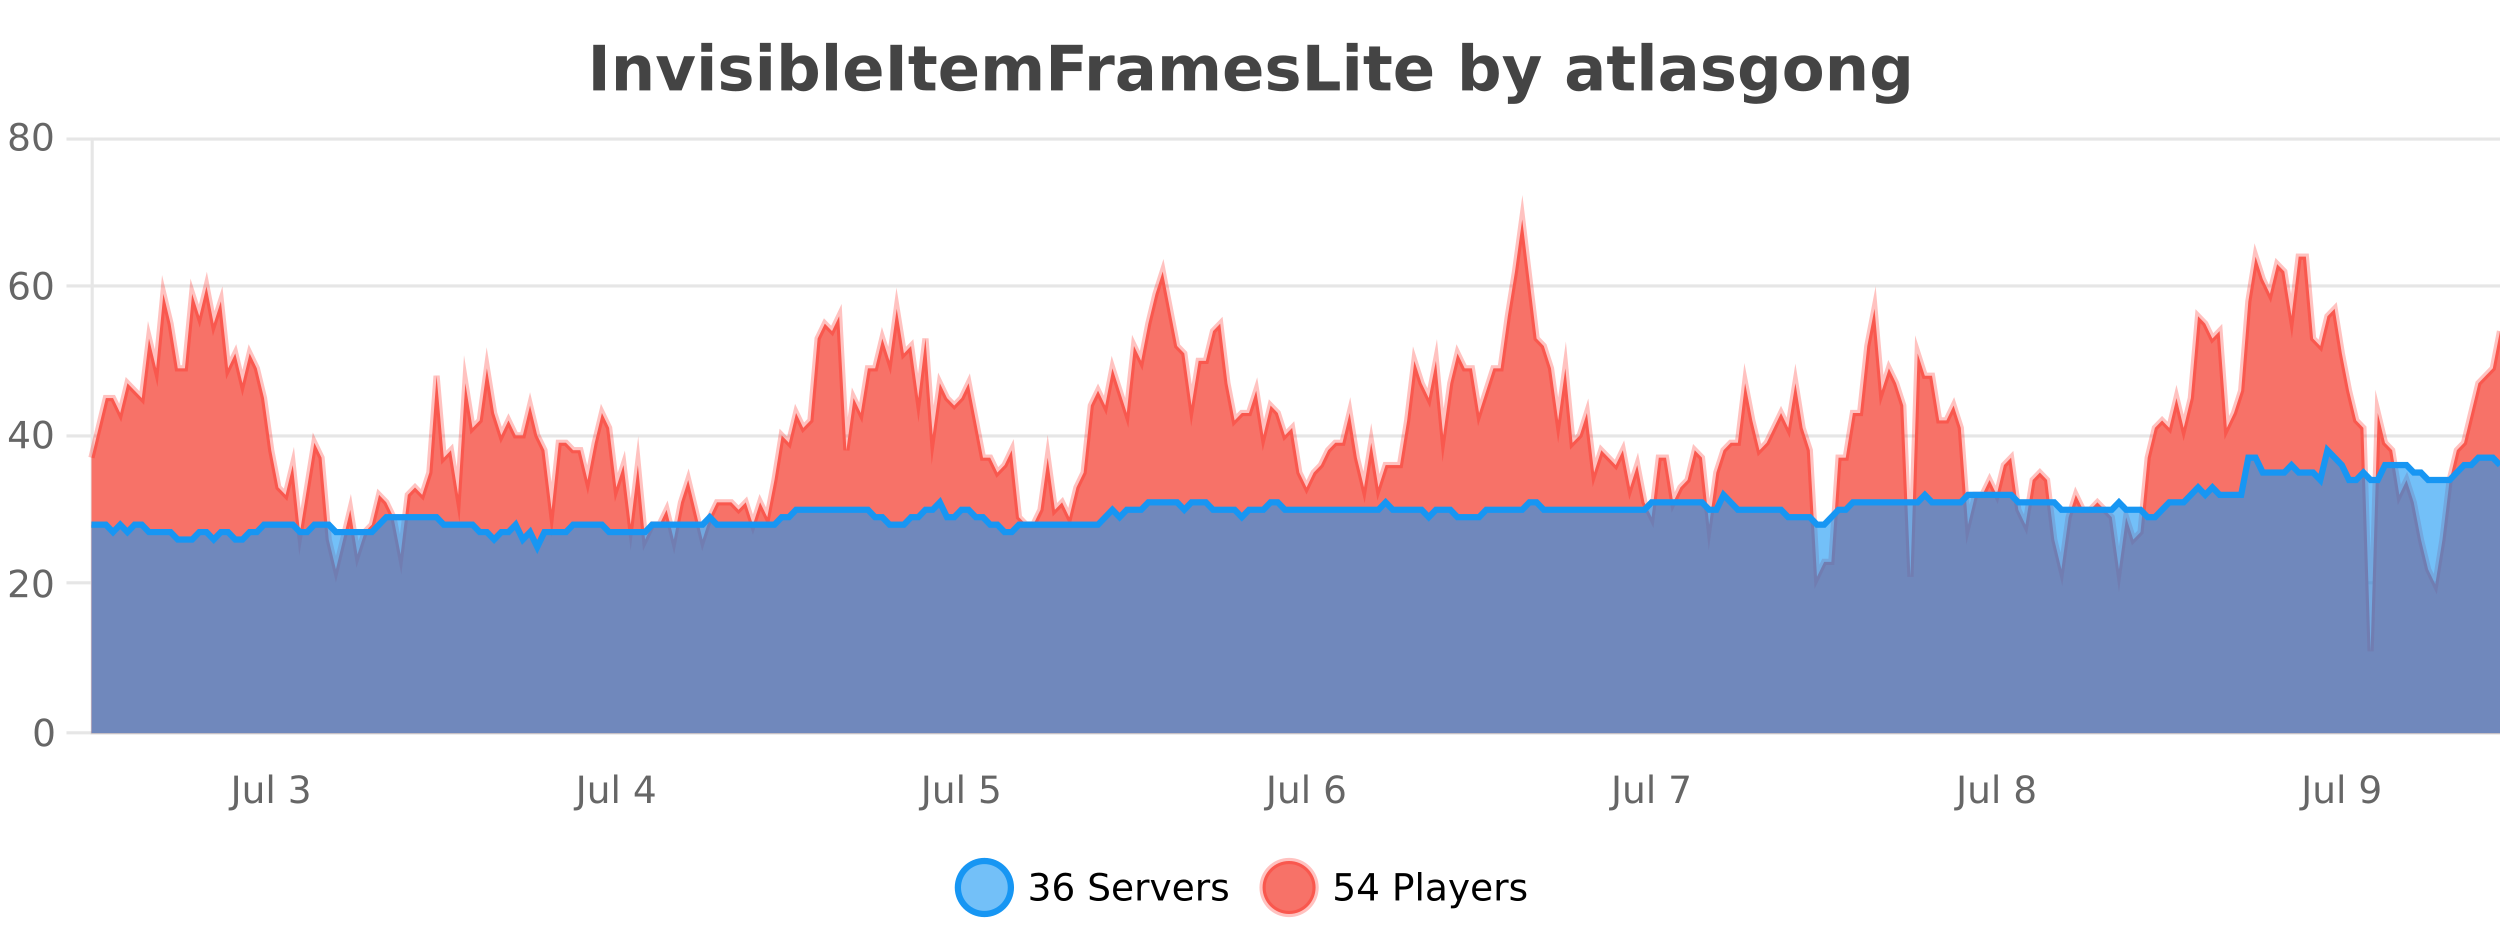<?xml version="1.0" encoding="UTF-8"?>
<svg xmlns="http://www.w3.org/2000/svg" xmlns:xlink="http://www.w3.org/1999/xlink" width="800pt" height="300pt" viewBox="0 0 800 300" version="1.1">
<defs>
<clipPath id="clip1">
  <path d="M 278 263 L 352 263 L 352 300 L 278 300 Z M 278 263 "/>
</clipPath>
<clipPath id="clip2">
  <path d="M 375 263 L 450 263 L 450 300 L 375 300 Z M 375 263 "/>
</clipPath>
<clipPath id="clip3">
  <path d="M 29.27 70 L 800 70 L 800 234.602 L 29.27 234.602 Z M 29.27 70 "/>
</clipPath>
<clipPath id="clip4">
  <path d="M 28.27 43 L 800 43 L 800 235.602 L 28.27 235.602 Z M 28.27 43 "/>
</clipPath>
<clipPath id="clip5">
  <path d="M 29.27 144 L 800 144 L 800 234.602 L 29.27 234.602 Z M 29.27 144 "/>
</clipPath>
<clipPath id="clip6">
  <path d="M 28.27 115 L 800 115 L 800 204 L 28.27 204 Z M 28.27 115 "/>
</clipPath>
</defs>
<g id="surface2626496">
<rect x="0" y="0" width="800" height="300" style="fill:rgb(100%,100%,100%);fill-opacity:1;stroke:none;"/>
<path style="fill:none;stroke-width:1;stroke-linecap:butt;stroke-linejoin:miter;stroke:rgb(0%,0%,0%);stroke-opacity:0.098;stroke-miterlimit:10;" d="M 30 234.5 L 800 234.5 "/>
<path style="fill:none;stroke-width:1;stroke-linecap:butt;stroke-linejoin:miter;stroke:rgb(0%,0%,0%);stroke-opacity:0.098;stroke-miterlimit:10;" d="M 21.27 234.5 L 29 234.5 "/>
<path style="fill:none;stroke-width:1;stroke-linecap:butt;stroke-linejoin:miter;stroke:rgb(0%,0%,0%);stroke-opacity:0.098;stroke-miterlimit:10;" d="M 30 186.5 L 800 186.5 "/>
<path style="fill:none;stroke-width:1;stroke-linecap:butt;stroke-linejoin:miter;stroke:rgb(0%,0%,0%);stroke-opacity:0.098;stroke-miterlimit:10;" d="M 21.27 186.5 L 29 186.5 "/>
<path style="fill:none;stroke-width:1;stroke-linecap:butt;stroke-linejoin:miter;stroke:rgb(0%,0%,0%);stroke-opacity:0.098;stroke-miterlimit:10;" d="M 30 139.5 L 800 139.5 "/>
<path style="fill:none;stroke-width:1;stroke-linecap:butt;stroke-linejoin:miter;stroke:rgb(0%,0%,0%);stroke-opacity:0.098;stroke-miterlimit:10;" d="M 21.27 139.5 L 29 139.5 "/>
<path style="fill:none;stroke-width:1;stroke-linecap:butt;stroke-linejoin:miter;stroke:rgb(0%,0%,0%);stroke-opacity:0.098;stroke-miterlimit:10;" d="M 30 91.5 L 800 91.5 "/>
<path style="fill:none;stroke-width:1;stroke-linecap:butt;stroke-linejoin:miter;stroke:rgb(0%,0%,0%);stroke-opacity:0.098;stroke-miterlimit:10;" d="M 21.27 91.5 L 29 91.5 "/>
<path style="fill:none;stroke-width:1;stroke-linecap:butt;stroke-linejoin:miter;stroke:rgb(0%,0%,0%);stroke-opacity:0.098;stroke-miterlimit:10;" d="M 30 44.5 L 800 44.5 "/>
<path style="fill:none;stroke-width:1;stroke-linecap:butt;stroke-linejoin:miter;stroke:rgb(0%,0%,0%);stroke-opacity:0.098;stroke-miterlimit:10;" d="M 21.27 44.5 L 29 44.5 "/>
<path style=" stroke:none;fill-rule:nonzero;fill:rgb(9.02%,58.824%,95.294%);fill-opacity:0.6;" d="M 323.488 284 C 323.488 288.688 319.688 292.484 315.004 292.484 C 310.316 292.484 306.52 288.688 306.52 284 C 306.52 279.312 310.316 275.516 315.004 275.516 C 319.688 275.516 323.488 279.312 323.488 284 Z M 323.488 284 "/>
<g clip-path="url(#clip1)" clip-rule="nonzero">
<path style="fill:none;stroke-width:2;stroke-linecap:butt;stroke-linejoin:miter;stroke:rgb(9.02%,58.824%,95.294%);stroke-opacity:1;stroke-miterlimit:10;" d="M 323.488 284 C 323.488 288.688 319.688 292.484 315.004 292.484 C 310.316 292.484 306.52 288.688 306.52 284 C 306.52 279.312 310.316 275.516 315.004 275.516 C 319.688 275.516 323.488 279.312 323.488 284 Z M 323.488 284 "/>
</g>
<path style=" stroke:none;fill-rule:nonzero;fill:rgb(0%,0%,0%);fill-opacity:1;" d="M 333.695 283.438 C 334.258 283.562 334.695 283.82 335.008 284.203 C 335.328 284.578 335.492 285.047 335.492 285.609 C 335.492 286.477 335.195 287.148 334.602 287.625 C 334.008 288.094 333.164 288.328 332.07 288.328 C 331.703 288.328 331.324 288.289 330.93 288.219 C 330.543 288.148 330.148 288.039 329.742 287.891 L 329.742 286.75 C 330.062 286.938 330.418 287.086 330.805 287.188 C 331.199 287.281 331.609 287.328 332.039 287.328 C 332.777 287.328 333.34 287.184 333.727 286.891 C 334.121 286.602 334.32 286.172 334.32 285.609 C 334.32 285.102 334.137 284.699 333.773 284.406 C 333.406 284.117 332.906 283.969 332.273 283.969 L 331.242 283.969 L 331.242 283 L 332.32 283 C 332.891 283 333.336 282.887 333.648 282.656 C 333.961 282.418 334.117 282.078 334.117 281.641 C 334.117 281.195 333.953 280.852 333.633 280.609 C 333.32 280.371 332.867 280.25 332.273 280.25 C 331.938 280.25 331.586 280.289 331.211 280.359 C 330.844 280.422 330.438 280.527 329.992 280.672 L 329.992 279.625 C 330.449 279.5 330.871 279.406 331.258 279.344 C 331.652 279.281 332.023 279.25 332.367 279.25 C 333.273 279.25 333.984 279.453 334.508 279.859 C 335.027 280.266 335.289 280.82 335.289 281.516 C 335.289 282.008 335.148 282.418 334.867 282.75 C 334.594 283.086 334.203 283.312 333.695 283.438 Z M 340.422 283.312 C 339.891 283.312 339.469 283.496 339.156 283.859 C 338.844 284.227 338.688 284.719 338.688 285.344 C 338.688 285.98 338.844 286.48 339.156 286.844 C 339.469 287.211 339.891 287.391 340.422 287.391 C 340.953 287.391 341.367 287.211 341.672 286.844 C 341.984 286.48 342.141 285.98 342.141 285.344 C 342.141 284.719 341.984 284.227 341.672 283.859 C 341.367 283.496 340.953 283.312 340.422 283.312 Z M 342.766 279.594 L 342.766 280.672 C 342.461 280.539 342.16 280.434 341.859 280.359 C 341.555 280.289 341.258 280.25 340.969 280.25 C 340.188 280.25 339.586 280.516 339.172 281.047 C 338.766 281.57 338.531 282.359 338.469 283.422 C 338.695 283.09 338.984 282.836 339.328 282.656 C 339.68 282.469 340.066 282.375 340.484 282.375 C 341.359 282.375 342.051 282.641 342.562 283.172 C 343.07 283.703 343.328 284.43 343.328 285.344 C 343.328 286.25 343.062 286.977 342.531 287.516 C 342 288.059 341.297 288.328 340.422 288.328 C 339.398 288.328 338.625 287.945 338.094 287.172 C 337.562 286.391 337.297 285.266 337.297 283.797 C 337.297 282.414 337.625 281.309 338.281 280.484 C 338.938 279.664 339.816 279.25 340.922 279.25 C 341.211 279.25 341.508 279.281 341.812 279.344 C 342.113 279.398 342.43 279.48 342.766 279.594 Z M 354.324 279.688 L 354.324 280.844 C 353.875 280.637 353.449 280.48 353.043 280.375 C 352.645 280.262 352.266 280.203 351.902 280.203 C 351.254 280.203 350.754 280.328 350.402 280.578 C 350.059 280.828 349.887 281.188 349.887 281.656 C 349.887 282.043 350 282.336 350.23 282.531 C 350.457 282.73 350.902 282.887 351.559 283 L 352.262 283.156 C 353.145 283.324 353.797 283.621 354.215 284.047 C 354.641 284.465 354.855 285.027 354.855 285.734 C 354.855 286.59 354.566 287.234 353.996 287.672 C 353.434 288.109 352.598 288.328 351.496 288.328 C 351.09 288.328 350.652 288.281 350.184 288.188 C 349.715 288.094 349.23 287.953 348.73 287.766 L 348.73 286.547 C 349.207 286.82 349.676 287.023 350.137 287.156 C 350.605 287.293 351.059 287.359 351.496 287.359 C 352.172 287.359 352.691 287.23 353.059 286.969 C 353.434 286.699 353.621 286.32 353.621 285.828 C 353.621 285.402 353.484 285.07 353.215 284.828 C 352.953 284.578 352.52 284.398 351.918 284.281 L 351.199 284.141 C 350.312 283.965 349.672 283.688 349.277 283.312 C 348.891 282.938 348.699 282.418 348.699 281.75 C 348.699 280.969 348.969 280.359 349.512 279.922 C 350.051 279.477 350.801 279.25 351.762 279.25 C 352.176 279.25 352.594 279.289 353.012 279.359 C 353.438 279.434 353.875 279.543 354.324 279.688 Z M 362.27 284.609 L 362.27 285.125 L 357.301 285.125 C 357.352 285.875 357.574 286.445 357.973 286.828 C 358.379 287.215 358.934 287.406 359.645 287.406 C 360.059 287.406 360.461 287.359 360.848 287.266 C 361.242 287.164 361.633 287.008 362.02 286.797 L 362.02 287.828 C 361.621 287.984 361.223 288.105 360.816 288.188 C 360.41 288.281 359.996 288.328 359.582 288.328 C 358.539 288.328 357.711 288.027 357.098 287.422 C 356.48 286.809 356.176 285.98 356.176 284.938 C 356.176 283.867 356.465 283.016 357.051 282.391 C 357.633 281.758 358.414 281.438 359.395 281.438 C 360.277 281.438 360.977 281.727 361.488 282.297 C 362.008 282.859 362.27 283.633 362.27 284.609 Z M 361.191 284.281 C 361.18 283.699 361.012 283.23 360.691 282.875 C 360.367 282.523 359.941 282.344 359.41 282.344 C 358.805 282.344 358.32 282.516 357.957 282.859 C 357.602 283.203 357.398 283.684 357.348 284.297 Z M 367.84 282.594 C 367.715 282.531 367.578 282.484 367.434 282.453 C 367.297 282.414 367.141 282.391 366.965 282.391 C 366.359 282.391 365.891 282.59 365.559 282.984 C 365.234 283.383 365.074 283.953 365.074 284.703 L 365.074 288.156 L 363.996 288.156 L 363.996 281.594 L 365.074 281.594 L 365.074 282.609 C 365.301 282.215 365.598 281.922 365.965 281.734 C 366.328 281.539 366.77 281.438 367.293 281.438 C 367.363 281.438 367.441 281.445 367.527 281.453 C 367.621 281.465 367.719 281.48 367.824 281.5 Z M 368.195 281.594 L 369.336 281.594 L 371.383 287.094 L 373.445 281.594 L 374.586 281.594 L 372.117 288.156 L 370.648 288.156 Z M 381.688 284.609 L 381.688 285.125 L 376.719 285.125 C 376.77 285.875 376.992 286.445 377.391 286.828 C 377.797 287.215 378.352 287.406 379.062 287.406 C 379.477 287.406 379.879 287.359 380.266 287.266 C 380.66 287.164 381.051 287.008 381.438 286.797 L 381.438 287.828 C 381.039 287.984 380.641 288.105 380.234 288.188 C 379.828 288.281 379.414 288.328 379 288.328 C 377.957 288.328 377.129 288.027 376.516 287.422 C 375.898 286.809 375.594 285.98 375.594 284.938 C 375.594 283.867 375.883 283.016 376.469 282.391 C 377.051 281.758 377.832 281.438 378.812 281.438 C 379.695 281.438 380.395 281.727 380.906 282.297 C 381.426 282.859 381.688 283.633 381.688 284.609 Z M 380.609 284.281 C 380.598 283.699 380.43 283.23 380.109 282.875 C 379.785 282.523 379.359 282.344 378.828 282.344 C 378.223 282.344 377.738 282.516 377.375 282.859 C 377.02 283.203 376.816 283.684 376.766 284.297 Z M 387.258 282.594 C 387.133 282.531 386.996 282.484 386.852 282.453 C 386.715 282.414 386.559 282.391 386.383 282.391 C 385.777 282.391 385.309 282.59 384.977 282.984 C 384.652 283.383 384.492 283.953 384.492 284.703 L 384.492 288.156 L 383.414 288.156 L 383.414 281.594 L 384.492 281.594 L 384.492 282.609 C 384.719 282.215 385.016 281.922 385.383 281.734 C 385.746 281.539 386.188 281.438 386.711 281.438 C 386.781 281.438 386.859 281.445 386.945 281.453 C 387.039 281.465 387.137 281.48 387.242 281.5 Z M 392.566 281.781 L 392.566 282.812 C 392.262 282.656 391.945 282.543 391.613 282.469 C 391.289 282.387 390.949 282.344 390.598 282.344 C 390.066 282.344 389.664 282.43 389.395 282.594 C 389.121 282.75 388.988 282.996 388.988 283.328 C 388.988 283.578 389.082 283.777 389.27 283.922 C 389.465 284.059 389.855 284.188 390.441 284.312 L 390.801 284.406 C 391.57 284.562 392.117 284.793 392.441 285.094 C 392.762 285.398 392.926 285.812 392.926 286.344 C 392.926 286.961 392.68 287.445 392.191 287.797 C 391.711 288.152 391.051 288.328 390.207 288.328 C 389.852 288.328 389.48 288.289 389.098 288.219 C 388.723 288.156 388.324 288.059 387.91 287.922 L 387.91 286.797 C 388.305 287.008 388.695 287.164 389.082 287.266 C 389.465 287.371 389.852 287.422 390.238 287.422 C 390.738 287.422 391.121 287.34 391.395 287.172 C 391.676 286.996 391.816 286.746 391.816 286.422 C 391.816 286.133 391.715 285.906 391.52 285.75 C 391.32 285.594 390.887 285.445 390.223 285.297 L 389.848 285.219 C 389.18 285.074 388.695 284.855 388.395 284.562 C 388.102 284.273 387.957 283.875 387.957 283.375 C 387.957 282.75 388.176 282.273 388.613 281.938 C 389.051 281.605 389.668 281.438 390.473 281.438 C 390.867 281.438 391.242 281.469 391.598 281.531 C 391.949 281.586 392.273 281.668 392.566 281.781 Z M 325.004 277.016 "/>
<path style=" stroke:none;fill-rule:nonzero;fill:rgb(96.863%,44.706%,40.784%);fill-opacity:1;" d="M 420.988 284 C 420.988 288.688 417.191 292.484 412.504 292.484 C 407.82 292.484 404.02 288.688 404.02 284 C 404.02 279.312 407.82 275.516 412.504 275.516 C 417.191 275.516 420.988 279.312 420.988 284 Z M 420.988 284 "/>
<g clip-path="url(#clip2)" clip-rule="nonzero">
<path style="fill:none;stroke-width:2;stroke-linecap:butt;stroke-linejoin:miter;stroke:rgb(100%,4.706%,0%);stroke-opacity:0.247;stroke-miterlimit:10;" d="M 420.988 284 C 420.988 288.688 417.191 292.484 412.504 292.484 C 407.82 292.484 404.02 288.688 404.02 284 C 404.02 279.312 407.82 275.516 412.504 275.516 C 417.191 275.516 420.988 279.312 420.988 284 Z M 420.988 284 "/>
</g>
<path style=" stroke:none;fill-rule:nonzero;fill:rgb(0%,0%,0%);fill-opacity:1;" d="M 427.617 279.406 L 432.258 279.406 L 432.258 280.406 L 428.695 280.406 L 428.695 282.547 C 428.871 282.484 429.043 282.445 429.211 282.422 C 429.387 282.391 429.559 282.375 429.727 282.375 C 430.703 282.375 431.48 282.648 432.055 283.188 C 432.625 283.719 432.914 284.438 432.914 285.344 C 432.914 286.293 432.617 287.027 432.023 287.547 C 431.438 288.07 430.617 288.328 429.555 288.328 C 429.18 288.328 428.797 288.297 428.414 288.234 C 428.039 288.172 427.648 288.078 427.242 287.953 L 427.242 286.766 C 427.594 286.953 427.961 287.094 428.336 287.188 C 428.711 287.281 429.105 287.328 429.523 287.328 C 430.199 287.328 430.734 287.152 431.133 286.797 C 431.527 286.445 431.727 285.961 431.727 285.344 C 431.727 284.742 431.527 284.262 431.133 283.906 C 430.734 283.555 430.199 283.375 429.523 283.375 C 429.211 283.375 428.891 283.414 428.57 283.484 C 428.258 283.547 427.938 283.652 427.617 283.797 Z M 438.484 280.438 L 435.5 285.109 L 438.484 285.109 Z M 438.172 279.406 L 439.672 279.406 L 439.672 285.109 L 440.922 285.109 L 440.922 286.094 L 439.672 286.094 L 439.672 288.156 L 438.484 288.156 L 438.484 286.094 L 434.547 286.094 L 434.547 284.953 Z M 447.762 280.375 L 447.762 283.672 L 449.246 283.672 C 449.797 283.672 450.223 283.531 450.527 283.25 C 450.828 282.961 450.98 282.547 450.98 282.016 C 450.98 281.496 450.828 281.094 450.527 280.812 C 450.223 280.523 449.797 280.375 449.246 280.375 Z M 446.574 279.406 L 449.246 279.406 C 450.234 279.406 450.98 279.633 451.48 280.078 C 451.98 280.516 452.23 281.164 452.23 282.016 C 452.23 282.883 451.98 283.539 451.48 283.984 C 450.98 284.422 450.234 284.641 449.246 284.641 L 447.762 284.641 L 447.762 288.156 L 446.574 288.156 Z M 453.766 279.031 L 454.844 279.031 L 454.844 288.156 L 453.766 288.156 Z M 460.082 284.859 C 459.215 284.859 458.613 284.961 458.27 285.156 C 457.934 285.355 457.77 285.695 457.77 286.172 C 457.77 286.559 457.895 286.867 458.145 287.094 C 458.402 287.312 458.746 287.422 459.176 287.422 C 459.777 287.422 460.258 287.215 460.613 286.797 C 460.977 286.371 461.16 285.805 461.16 285.094 L 461.16 284.859 Z M 462.238 284.406 L 462.238 288.156 L 461.16 288.156 L 461.16 287.156 C 460.91 287.555 460.602 287.852 460.238 288.047 C 459.871 288.234 459.426 288.328 458.895 288.328 C 458.215 288.328 457.68 288.141 457.285 287.766 C 456.887 287.383 456.691 286.875 456.691 286.25 C 456.691 285.512 456.934 284.953 457.426 284.578 C 457.926 284.203 458.664 284.016 459.645 284.016 L 461.16 284.016 L 461.16 283.906 C 461.16 283.406 460.992 283.023 460.66 282.75 C 460.336 282.48 459.883 282.344 459.301 282.344 C 458.926 282.344 458.555 282.391 458.191 282.484 C 457.836 282.578 457.496 282.715 457.176 282.891 L 457.176 281.891 C 457.57 281.734 457.949 281.621 458.316 281.547 C 458.691 281.477 459.055 281.438 459.41 281.438 C 460.355 281.438 461.066 281.684 461.535 282.172 C 462.004 282.664 462.238 283.406 462.238 284.406 Z M 467.188 288.766 C 466.883 289.547 466.586 290.055 466.297 290.297 C 466.004 290.535 465.617 290.656 465.141 290.656 L 464.281 290.656 L 464.281 289.75 L 464.906 289.75 C 465.207 289.75 465.438 289.676 465.594 289.531 C 465.758 289.395 465.941 289.066 466.141 288.547 L 466.344 288.047 L 463.688 281.594 L 464.828 281.594 L 466.875 286.719 L 468.938 281.594 L 470.078 281.594 Z M 477.18 284.609 L 477.18 285.125 L 472.211 285.125 C 472.262 285.875 472.484 286.445 472.883 286.828 C 473.289 287.215 473.844 287.406 474.555 287.406 C 474.969 287.406 475.371 287.359 475.758 287.266 C 476.152 287.164 476.543 287.008 476.93 286.797 L 476.93 287.828 C 476.531 287.984 476.133 288.105 475.727 288.188 C 475.32 288.281 474.906 288.328 474.492 288.328 C 473.449 288.328 472.621 288.027 472.008 287.422 C 471.391 286.809 471.086 285.98 471.086 284.938 C 471.086 283.867 471.375 283.016 471.961 282.391 C 472.543 281.758 473.324 281.438 474.305 281.438 C 475.188 281.438 475.887 281.727 476.398 282.297 C 476.918 282.859 477.18 283.633 477.18 284.609 Z M 476.102 284.281 C 476.09 283.699 475.922 283.23 475.602 282.875 C 475.277 282.523 474.852 282.344 474.32 282.344 C 473.715 282.344 473.23 282.516 472.867 282.859 C 472.512 283.203 472.309 283.684 472.258 284.297 Z M 482.75 282.594 C 482.625 282.531 482.488 282.484 482.344 282.453 C 482.207 282.414 482.051 282.391 481.875 282.391 C 481.27 282.391 480.801 282.59 480.469 282.984 C 480.145 283.383 479.984 283.953 479.984 284.703 L 479.984 288.156 L 478.906 288.156 L 478.906 281.594 L 479.984 281.594 L 479.984 282.609 C 480.211 282.215 480.508 281.922 480.875 281.734 C 481.238 281.539 481.68 281.438 482.203 281.438 C 482.273 281.438 482.352 281.445 482.438 281.453 C 482.531 281.465 482.629 281.48 482.734 281.5 Z M 488.055 281.781 L 488.055 282.812 C 487.75 282.656 487.434 282.543 487.102 282.469 C 486.777 282.387 486.438 282.344 486.086 282.344 C 485.555 282.344 485.152 282.43 484.883 282.594 C 484.609 282.75 484.477 282.996 484.477 283.328 C 484.477 283.578 484.57 283.777 484.758 283.922 C 484.953 284.059 485.344 284.188 485.93 284.312 L 486.289 284.406 C 487.059 284.562 487.605 284.793 487.93 285.094 C 488.25 285.398 488.414 285.812 488.414 286.344 C 488.414 286.961 488.168 287.445 487.68 287.797 C 487.199 288.152 486.539 288.328 485.695 288.328 C 485.34 288.328 484.969 288.289 484.586 288.219 C 484.211 288.156 483.812 288.059 483.398 287.922 L 483.398 286.797 C 483.793 287.008 484.184 287.164 484.57 287.266 C 484.953 287.371 485.34 287.422 485.727 287.422 C 486.227 287.422 486.609 287.34 486.883 287.172 C 487.164 286.996 487.305 286.746 487.305 286.422 C 487.305 286.133 487.203 285.906 487.008 285.75 C 486.809 285.594 486.375 285.445 485.711 285.297 L 485.336 285.219 C 484.668 285.074 484.184 284.855 483.883 284.562 C 483.59 284.273 483.445 283.875 483.445 283.375 C 483.445 282.75 483.664 282.273 484.102 281.938 C 484.539 281.605 485.156 281.438 485.961 281.438 C 486.355 281.438 486.73 281.469 487.086 281.531 C 487.438 281.586 487.762 281.668 488.055 281.781 Z M 422.504 277.016 "/>
<path style=" stroke:none;fill-rule:nonzero;fill:rgb(26.667%,26.667%,26.667%);fill-opacity:1;" d="M 189.844 14.344 L 193.594 14.344 L 193.594 28.922 L 189.844 28.922 Z M 208.113 22.266 L 208.113 28.922 L 204.598 28.922 L 204.598 23.828 C 204.598 22.883 204.574 22.23 204.535 21.875 C 204.492 21.512 204.418 21.246 204.316 21.078 C 204.18 20.852 203.992 20.672 203.754 20.547 C 203.523 20.422 203.258 20.359 202.957 20.359 C 202.227 20.359 201.652 20.641 201.238 21.203 C 200.82 21.766 200.613 22.547 200.613 23.547 L 200.613 28.922 L 197.129 28.922 L 197.129 17.984 L 200.613 17.984 L 200.613 19.578 C 201.145 18.945 201.707 18.477 202.301 18.172 C 202.895 17.871 203.543 17.719 204.254 17.719 C 205.523 17.719 206.48 18.109 207.129 18.891 C 207.785 19.664 208.113 20.789 208.113 22.266 Z M 209.977 17.984 L 213.477 17.984 L 216.211 25.547 L 218.914 17.984 L 222.43 17.984 L 218.117 28.922 L 214.273 28.922 Z M 224.406 17.984 L 227.891 17.984 L 227.891 28.922 L 224.406 28.922 Z M 224.406 13.719 L 227.891 13.719 L 227.891 16.578 L 224.406 16.578 Z M 239.789 18.328 L 239.789 20.984 C 239.047 20.672 238.328 20.438 237.633 20.281 C 236.934 20.125 236.273 20.047 235.648 20.047 C 234.992 20.047 234.5 20.133 234.18 20.297 C 233.855 20.465 233.695 20.719 233.695 21.062 C 233.695 21.344 233.812 21.559 234.055 21.703 C 234.305 21.852 234.742 21.961 235.367 22.031 L 235.992 22.125 C 237.781 22.355 238.984 22.73 239.602 23.25 C 240.215 23.773 240.523 24.59 240.523 25.703 C 240.523 26.871 240.09 27.746 239.227 28.328 C 238.371 28.914 237.094 29.203 235.398 29.203 C 234.668 29.203 233.918 29.145 233.148 29.031 C 232.375 28.918 231.586 28.746 230.773 28.516 L 230.773 25.859 C 231.469 26.203 232.184 26.461 232.914 26.625 C 233.641 26.793 234.387 26.875 235.148 26.875 C 235.836 26.875 236.352 26.781 236.695 26.594 C 237.039 26.406 237.211 26.125 237.211 25.75 C 237.211 25.438 237.09 25.211 236.852 25.062 C 236.609 24.906 236.137 24.789 235.43 24.703 L 234.82 24.625 C 233.258 24.43 232.164 24.07 231.539 23.547 C 230.914 23.016 230.602 22.215 230.602 21.141 C 230.602 19.984 230.996 19.125 231.789 18.562 C 232.59 18 233.809 17.719 235.445 17.719 C 236.09 17.719 236.766 17.773 237.477 17.875 C 238.184 17.969 238.953 18.121 239.789 18.328 Z M 243.164 17.984 L 246.648 17.984 L 246.648 28.922 L 243.164 28.922 Z M 243.164 13.719 L 246.648 13.719 L 246.648 16.578 L 243.164 16.578 Z M 255.832 26.672 C 256.582 26.672 257.152 26.402 257.551 25.859 C 257.945 25.309 258.145 24.512 258.145 23.469 C 258.145 22.43 257.945 21.637 257.551 21.094 C 257.152 20.543 256.582 20.266 255.832 20.266 C 255.082 20.266 254.504 20.543 254.098 21.094 C 253.699 21.637 253.504 22.43 253.504 23.469 C 253.504 24.5 253.699 25.293 254.098 25.844 C 254.504 26.398 255.082 26.672 255.832 26.672 Z M 253.504 19.578 C 253.992 18.945 254.527 18.477 255.113 18.172 C 255.695 17.871 256.367 17.719 257.129 17.719 C 258.48 17.719 259.59 18.258 260.457 19.328 C 261.32 20.402 261.754 21.781 261.754 23.469 C 261.754 25.148 261.32 26.523 260.457 27.594 C 259.59 28.668 258.48 29.203 257.129 29.203 C 256.367 29.203 255.695 29.051 255.113 28.75 C 254.527 28.449 253.992 27.98 253.504 27.344 L 253.504 28.922 L 250.02 28.922 L 250.02 13.719 L 253.504 13.719 Z M 264.336 13.719 L 267.82 13.719 L 267.82 28.922 L 264.336 28.922 Z M 282.098 23.422 L 282.098 24.422 L 273.926 24.422 C 274.008 25.246 274.305 25.859 274.816 26.266 C 275.324 26.672 276.035 26.875 276.941 26.875 C 277.68 26.875 278.434 26.766 279.207 26.547 C 279.977 26.328 280.77 26 281.582 25.562 L 281.582 28.25 C 280.758 28.562 279.93 28.797 279.098 28.953 C 278.273 29.117 277.449 29.203 276.629 29.203 C 274.648 29.203 273.105 28.703 272.004 27.703 C 270.91 26.695 270.363 25.281 270.363 23.469 C 270.363 21.68 270.898 20.273 271.973 19.25 C 273.055 18.23 274.539 17.719 276.426 17.719 C 278.145 17.719 279.52 18.242 280.551 19.281 C 281.582 20.312 282.098 21.695 282.098 23.422 Z M 278.504 22.266 C 278.504 21.602 278.309 21.062 277.926 20.656 C 277.539 20.25 277.035 20.047 276.41 20.047 C 275.73 20.047 275.18 20.242 274.754 20.625 C 274.336 21 274.074 21.547 273.973 22.266 Z M 284.914 14.344 L 288.664 14.344 L 288.664 28.922 L 284.914 28.922 Z M 296.008 14.875 L 296.008 17.984 L 299.617 17.984 L 299.617 20.484 L 296.008 20.484 L 296.008 25.125 C 296.008 25.637 296.105 25.98 296.305 26.156 C 296.512 26.336 296.914 26.422 297.508 26.422 L 299.305 26.422 L 299.305 28.922 L 296.305 28.922 C 294.93 28.922 293.949 28.637 293.367 28.062 C 292.793 27.48 292.508 26.5 292.508 25.125 L 292.508 20.484 L 290.773 20.484 L 290.773 17.984 L 292.508 17.984 L 292.508 14.875 Z M 312.664 23.422 L 312.664 24.422 L 304.492 24.422 C 304.574 25.246 304.871 25.859 305.383 26.266 C 305.891 26.672 306.602 26.875 307.508 26.875 C 308.246 26.875 309 26.766 309.773 26.547 C 310.543 26.328 311.336 26 312.148 25.562 L 312.148 28.25 C 311.324 28.562 310.496 28.797 309.664 28.953 C 308.84 29.117 308.016 29.203 307.195 29.203 C 305.215 29.203 303.672 28.703 302.57 27.703 C 301.477 26.695 300.93 25.281 300.93 23.469 C 300.93 21.68 301.465 20.273 302.539 19.25 C 303.621 18.23 305.105 17.719 306.992 17.719 C 308.711 17.719 310.086 18.242 311.117 19.281 C 312.148 20.312 312.664 21.695 312.664 23.422 Z M 309.07 22.266 C 309.07 21.602 308.875 21.062 308.492 20.656 C 308.105 20.25 307.602 20.047 306.977 20.047 C 306.297 20.047 305.746 20.242 305.32 20.625 C 304.902 21 304.641 21.547 304.539 22.266 Z M 325.445 19.797 C 325.891 19.121 326.418 18.605 327.023 18.25 C 327.637 17.898 328.309 17.719 329.039 17.719 C 330.289 17.719 331.242 18.109 331.898 18.891 C 332.562 19.664 332.898 20.789 332.898 22.266 L 332.898 28.922 L 329.383 28.922 L 329.383 23.219 C 329.383 23.137 329.383 23.047 329.383 22.953 C 329.391 22.859 329.398 22.73 329.398 22.562 C 329.398 21.793 329.281 21.234 329.055 20.891 C 328.824 20.539 328.453 20.359 327.945 20.359 C 327.289 20.359 326.777 20.637 326.414 21.188 C 326.047 21.73 325.859 22.516 325.852 23.547 L 325.852 28.922 L 322.336 28.922 L 322.336 23.219 C 322.336 22.012 322.23 21.234 322.023 20.891 C 321.812 20.539 321.445 20.359 320.914 20.359 C 320.234 20.359 319.715 20.637 319.352 21.188 C 318.984 21.73 318.805 22.516 318.805 23.547 L 318.805 28.922 L 315.289 28.922 L 315.289 17.984 L 318.805 17.984 L 318.805 19.578 C 319.242 18.965 319.734 18.5 320.289 18.188 C 320.84 17.875 321.453 17.719 322.133 17.719 C 322.883 17.719 323.547 17.902 324.133 18.266 C 324.715 18.633 325.152 19.141 325.445 19.797 Z M 336.32 14.344 L 346.461 14.344 L 346.461 17.188 L 340.07 17.188 L 340.07 19.891 L 346.086 19.891 L 346.086 22.734 L 340.07 22.734 L 340.07 28.922 L 336.32 28.922 Z M 356.672 20.969 C 356.359 20.824 356.051 20.719 355.75 20.656 C 355.445 20.586 355.145 20.547 354.844 20.547 C 353.938 20.547 353.238 20.836 352.75 21.406 C 352.27 21.98 352.031 22.805 352.031 23.875 L 352.031 28.922 L 348.547 28.922 L 348.547 17.984 L 352.031 17.984 L 352.031 19.781 C 352.477 19.062 352.992 18.543 353.578 18.219 C 354.16 17.887 354.859 17.719 355.672 17.719 C 355.797 17.719 355.926 17.727 356.062 17.734 C 356.195 17.746 356.395 17.766 356.656 17.797 Z M 363.297 24 C 362.566 24 362.02 24.125 361.656 24.375 C 361.289 24.617 361.109 24.98 361.109 25.469 C 361.109 25.906 361.254 26.25 361.547 26.5 C 361.848 26.75 362.258 26.875 362.781 26.875 C 363.438 26.875 363.988 26.641 364.438 26.172 C 364.895 25.703 365.125 25.117 365.125 24.406 L 365.125 24 Z M 368.641 22.688 L 368.641 28.922 L 365.125 28.922 L 365.125 27.297 C 364.656 27.965 364.125 28.449 363.531 28.75 C 362.945 29.051 362.234 29.203 361.391 29.203 C 360.266 29.203 359.348 28.875 358.641 28.219 C 357.93 27.555 357.578 26.695 357.578 25.641 C 357.578 24.359 358.016 23.422 358.891 22.828 C 359.773 22.227 361.164 21.922 363.062 21.922 L 365.125 21.922 L 365.125 21.641 C 365.125 21.09 364.906 20.688 364.469 20.438 C 364.031 20.18 363.348 20.047 362.422 20.047 C 361.672 20.047 360.973 20.125 360.328 20.281 C 359.68 20.43 359.082 20.648 358.531 20.938 L 358.531 18.281 C 359.281 18.094 360.031 17.953 360.781 17.859 C 361.539 17.766 362.301 17.719 363.062 17.719 C 365.031 17.719 366.453 18.109 367.328 18.891 C 368.203 19.664 368.641 20.93 368.641 22.688 Z M 382.031 19.797 C 382.477 19.121 383.004 18.605 383.609 18.25 C 384.223 17.898 384.895 17.719 385.625 17.719 C 386.875 17.719 387.828 18.109 388.484 18.891 C 389.148 19.664 389.484 20.789 389.484 22.266 L 389.484 28.922 L 385.969 28.922 L 385.969 23.219 C 385.969 23.137 385.969 23.047 385.969 22.953 C 385.977 22.859 385.984 22.73 385.984 22.562 C 385.984 21.793 385.867 21.234 385.641 20.891 C 385.41 20.539 385.039 20.359 384.531 20.359 C 383.875 20.359 383.363 20.637 383 21.188 C 382.633 21.73 382.445 22.516 382.438 23.547 L 382.438 28.922 L 378.922 28.922 L 378.922 23.219 C 378.922 22.012 378.816 21.234 378.609 20.891 C 378.398 20.539 378.031 20.359 377.5 20.359 C 376.82 20.359 376.301 20.637 375.938 21.188 C 375.57 21.73 375.391 22.516 375.391 23.547 L 375.391 28.922 L 371.875 28.922 L 371.875 17.984 L 375.391 17.984 L 375.391 19.578 C 375.828 18.965 376.32 18.5 376.875 18.188 C 377.426 17.875 378.039 17.719 378.719 17.719 C 379.469 17.719 380.133 17.902 380.719 18.266 C 381.301 18.633 381.738 19.141 382.031 19.797 Z M 403.648 23.422 L 403.648 24.422 L 395.477 24.422 C 395.559 25.246 395.855 25.859 396.367 26.266 C 396.875 26.672 397.586 26.875 398.492 26.875 C 399.23 26.875 399.984 26.766 400.758 26.547 C 401.527 26.328 402.32 26 403.133 25.562 L 403.133 28.25 C 402.309 28.562 401.48 28.797 400.648 28.953 C 399.824 29.117 399 29.203 398.18 29.203 C 396.199 29.203 394.656 28.703 393.555 27.703 C 392.461 26.695 391.914 25.281 391.914 23.469 C 391.914 21.68 392.449 20.273 393.523 19.25 C 394.605 18.23 396.09 17.719 397.977 17.719 C 399.695 17.719 401.07 18.242 402.102 19.281 C 403.133 20.312 403.648 21.695 403.648 23.422 Z M 400.055 22.266 C 400.055 21.602 399.859 21.062 399.477 20.656 C 399.09 20.25 398.586 20.047 397.961 20.047 C 397.281 20.047 396.73 20.242 396.305 20.625 C 395.887 21 395.625 21.547 395.523 22.266 Z M 414.84 18.328 L 414.84 20.984 C 414.098 20.672 413.379 20.438 412.684 20.281 C 411.984 20.125 411.324 20.047 410.699 20.047 C 410.043 20.047 409.551 20.133 409.23 20.297 C 408.906 20.465 408.746 20.719 408.746 21.062 C 408.746 21.344 408.863 21.559 409.105 21.703 C 409.355 21.852 409.793 21.961 410.418 22.031 L 411.043 22.125 C 412.832 22.355 414.035 22.73 414.652 23.25 C 415.266 23.773 415.574 24.59 415.574 25.703 C 415.574 26.871 415.141 27.746 414.277 28.328 C 413.422 28.914 412.145 29.203 410.449 29.203 C 409.719 29.203 408.969 29.145 408.199 29.031 C 407.426 28.918 406.637 28.746 405.824 28.516 L 405.824 25.859 C 406.52 26.203 407.234 26.461 407.965 26.625 C 408.691 26.793 409.438 26.875 410.199 26.875 C 410.887 26.875 411.402 26.781 411.746 26.594 C 412.09 26.406 412.262 26.125 412.262 25.75 C 412.262 25.438 412.141 25.211 411.902 25.062 C 411.66 24.906 411.188 24.789 410.48 24.703 L 409.871 24.625 C 408.309 24.43 407.215 24.07 406.59 23.547 C 405.965 23.016 405.652 22.215 405.652 21.141 C 405.652 19.984 406.047 19.125 406.84 18.562 C 407.641 18 408.859 17.719 410.496 17.719 C 411.141 17.719 411.816 17.773 412.527 17.875 C 413.234 17.969 414.004 18.121 414.84 18.328 Z M 418.367 14.344 L 422.117 14.344 L 422.117 26.078 L 428.727 26.078 L 428.727 28.922 L 418.367 28.922 Z M 430.957 17.984 L 434.441 17.984 L 434.441 28.922 L 430.957 28.922 Z M 430.957 13.719 L 434.441 13.719 L 434.441 16.578 L 430.957 16.578 Z M 441.625 14.875 L 441.625 17.984 L 445.234 17.984 L 445.234 20.484 L 441.625 20.484 L 441.625 25.125 C 441.625 25.637 441.723 25.98 441.922 26.156 C 442.129 26.336 442.531 26.422 443.125 26.422 L 444.922 26.422 L 444.922 28.922 L 441.922 28.922 C 440.547 28.922 439.566 28.637 438.984 28.062 C 438.41 27.48 438.125 26.5 438.125 25.125 L 438.125 20.484 L 436.391 20.484 L 436.391 17.984 L 438.125 17.984 L 438.125 14.875 Z M 458.281 23.422 L 458.281 24.422 L 450.109 24.422 C 450.191 25.246 450.488 25.859 451 26.266 C 451.508 26.672 452.219 26.875 453.125 26.875 C 453.863 26.875 454.617 26.766 455.391 26.547 C 456.16 26.328 456.953 26 457.766 25.562 L 457.766 28.25 C 456.941 28.562 456.113 28.797 455.281 28.953 C 454.457 29.117 453.633 29.203 452.812 29.203 C 450.832 29.203 449.289 28.703 448.188 27.703 C 447.094 26.695 446.547 25.281 446.547 23.469 C 446.547 21.68 447.082 20.273 448.156 19.25 C 449.238 18.23 450.723 17.719 452.609 17.719 C 454.328 17.719 455.703 18.242 456.734 19.281 C 457.766 20.312 458.281 21.695 458.281 23.422 Z M 454.688 22.266 C 454.688 21.602 454.492 21.062 454.109 20.656 C 453.723 20.25 453.219 20.047 452.594 20.047 C 451.914 20.047 451.363 20.242 450.938 20.625 C 450.52 21 450.258 21.547 450.156 22.266 Z M 473.711 26.672 C 474.461 26.672 475.031 26.402 475.43 25.859 C 475.824 25.309 476.023 24.512 476.023 23.469 C 476.023 22.43 475.824 21.637 475.43 21.094 C 475.031 20.543 474.461 20.266 473.711 20.266 C 472.961 20.266 472.383 20.543 471.977 21.094 C 471.578 21.637 471.383 22.43 471.383 23.469 C 471.383 24.5 471.578 25.293 471.977 25.844 C 472.383 26.398 472.961 26.672 473.711 26.672 Z M 471.383 19.578 C 471.871 18.945 472.406 18.477 472.992 18.172 C 473.574 17.871 474.246 17.719 475.008 17.719 C 476.359 17.719 477.469 18.258 478.336 19.328 C 479.199 20.402 479.633 21.781 479.633 23.469 C 479.633 25.148 479.199 26.523 478.336 27.594 C 477.469 28.668 476.359 29.203 475.008 29.203 C 474.246 29.203 473.574 29.051 472.992 28.75 C 472.406 28.449 471.871 27.98 471.383 27.344 L 471.383 28.922 L 467.898 28.922 L 467.898 13.719 L 471.383 13.719 Z M 480.781 17.984 L 484.266 17.984 L 487.219 25.406 L 489.719 17.984 L 493.203 17.984 L 488.609 29.953 C 488.148 31.172 487.609 32.02 486.984 32.5 C 486.367 32.988 485.562 33.234 484.562 33.234 L 482.531 33.234 L 482.531 30.938 L 483.625 30.938 C 484.219 30.938 484.648 30.844 484.922 30.656 C 485.191 30.469 485.398 30.129 485.547 29.641 L 485.656 29.344 Z M 507.109 24 C 506.379 24 505.832 24.125 505.469 24.375 C 505.102 24.617 504.922 24.98 504.922 25.469 C 504.922 25.906 505.066 26.25 505.359 26.5 C 505.66 26.75 506.07 26.875 506.594 26.875 C 507.25 26.875 507.801 26.641 508.25 26.172 C 508.707 25.703 508.938 25.117 508.938 24.406 L 508.938 24 Z M 512.453 22.688 L 512.453 28.922 L 508.938 28.922 L 508.938 27.297 C 508.469 27.965 507.938 28.449 507.344 28.75 C 506.758 29.051 506.047 29.203 505.203 29.203 C 504.078 29.203 503.16 28.875 502.453 28.219 C 501.742 27.555 501.391 26.695 501.391 25.641 C 501.391 24.359 501.828 23.422 502.703 22.828 C 503.586 22.227 504.977 21.922 506.875 21.922 L 508.938 21.922 L 508.938 21.641 C 508.938 21.09 508.719 20.688 508.281 20.438 C 507.844 20.18 507.16 20.047 506.234 20.047 C 505.484 20.047 504.785 20.125 504.141 20.281 C 503.492 20.43 502.895 20.648 502.344 20.938 L 502.344 18.281 C 503.094 18.094 503.844 17.953 504.594 17.859 C 505.352 17.766 506.113 17.719 506.875 17.719 C 508.844 17.719 510.266 18.109 511.141 18.891 C 512.016 19.664 512.453 20.93 512.453 22.688 Z M 519.523 14.875 L 519.523 17.984 L 523.133 17.984 L 523.133 20.484 L 519.523 20.484 L 519.523 25.125 C 519.523 25.637 519.621 25.98 519.82 26.156 C 520.027 26.336 520.43 26.422 521.023 26.422 L 522.82 26.422 L 522.82 28.922 L 519.82 28.922 C 518.445 28.922 517.465 28.637 516.883 28.062 C 516.309 27.48 516.023 26.5 516.023 25.125 L 516.023 20.484 L 514.289 20.484 L 514.289 17.984 L 516.023 17.984 L 516.023 14.875 Z M 525.273 13.719 L 528.758 13.719 L 528.758 28.922 L 525.273 28.922 Z M 537.02 24 C 536.289 24 535.742 24.125 535.379 24.375 C 535.012 24.617 534.832 24.98 534.832 25.469 C 534.832 25.906 534.977 26.25 535.27 26.5 C 535.57 26.75 535.98 26.875 536.504 26.875 C 537.16 26.875 537.711 26.641 538.16 26.172 C 538.617 25.703 538.848 25.117 538.848 24.406 L 538.848 24 Z M 542.363 22.688 L 542.363 28.922 L 538.848 28.922 L 538.848 27.297 C 538.379 27.965 537.848 28.449 537.254 28.75 C 536.668 29.051 535.957 29.203 535.113 29.203 C 533.988 29.203 533.07 28.875 532.363 28.219 C 531.652 27.555 531.301 26.695 531.301 25.641 C 531.301 24.359 531.738 23.422 532.613 22.828 C 533.496 22.227 534.887 21.922 536.785 21.922 L 538.848 21.922 L 538.848 21.641 C 538.848 21.09 538.629 20.688 538.191 20.438 C 537.754 20.18 537.07 20.047 536.145 20.047 C 535.395 20.047 534.695 20.125 534.051 20.281 C 533.402 20.43 532.805 20.648 532.254 20.938 L 532.254 18.281 C 533.004 18.094 533.754 17.953 534.504 17.859 C 535.262 17.766 536.023 17.719 536.785 17.719 C 538.754 17.719 540.176 18.109 541.051 18.891 C 541.926 19.664 542.363 20.93 542.363 22.688 Z M 554.156 18.328 L 554.156 20.984 C 553.414 20.672 552.695 20.438 552 20.281 C 551.301 20.125 550.641 20.047 550.016 20.047 C 549.359 20.047 548.867 20.133 548.547 20.297 C 548.223 20.465 548.062 20.719 548.062 21.062 C 548.062 21.344 548.18 21.559 548.422 21.703 C 548.672 21.852 549.109 21.961 549.734 22.031 L 550.359 22.125 C 552.148 22.355 553.352 22.73 553.969 23.25 C 554.582 23.773 554.891 24.59 554.891 25.703 C 554.891 26.871 554.457 27.746 553.594 28.328 C 552.738 28.914 551.461 29.203 549.766 29.203 C 549.035 29.203 548.285 29.145 547.516 29.031 C 546.742 28.918 545.953 28.746 545.141 28.516 L 545.141 25.859 C 545.836 26.203 546.551 26.461 547.281 26.625 C 548.008 26.793 548.754 26.875 549.516 26.875 C 550.203 26.875 550.719 26.781 551.062 26.594 C 551.406 26.406 551.578 26.125 551.578 25.75 C 551.578 25.438 551.457 25.211 551.219 25.062 C 550.977 24.906 550.504 24.789 549.797 24.703 L 549.188 24.625 C 547.625 24.43 546.531 24.07 545.906 23.547 C 545.281 23.016 544.969 22.215 544.969 21.141 C 544.969 19.984 545.363 19.125 546.156 18.562 C 546.957 18 548.176 17.719 549.812 17.719 C 550.457 17.719 551.133 17.773 551.844 17.875 C 552.551 17.969 553.32 18.121 554.156 18.328 Z M 564.969 27.062 C 564.488 27.699 563.957 28.168 563.375 28.469 C 562.789 28.773 562.117 28.922 561.359 28.922 C 560.023 28.922 558.922 28.398 558.047 27.344 C 557.18 26.293 556.75 24.953 556.75 23.328 C 556.75 21.695 557.18 20.355 558.047 19.312 C 558.922 18.262 560.023 17.734 561.359 17.734 C 562.117 17.734 562.789 17.887 563.375 18.188 C 563.957 18.492 564.488 18.965 564.969 19.609 L 564.969 17.984 L 568.484 17.984 L 568.484 27.812 C 568.484 29.57 567.926 30.914 566.812 31.844 C 565.707 32.77 564.098 33.234 561.984 33.234 C 561.305 33.234 560.645 33.18 560 33.078 C 559.363 32.973 558.723 32.816 558.078 32.609 L 558.078 29.875 C 558.691 30.227 559.289 30.488 559.875 30.656 C 560.457 30.832 561.047 30.922 561.641 30.922 C 562.785 30.922 563.625 30.672 564.156 30.172 C 564.695 29.672 564.969 28.887 564.969 27.812 Z M 562.656 20.266 C 561.938 20.266 561.375 20.531 560.969 21.062 C 560.562 21.594 560.359 22.352 560.359 23.328 C 560.359 24.328 560.551 25.09 560.938 25.609 C 561.332 26.121 561.906 26.375 562.656 26.375 C 563.383 26.375 563.953 26.109 564.359 25.578 C 564.766 25.047 564.969 24.297 564.969 23.328 C 564.969 22.352 564.766 21.594 564.359 21.062 C 563.953 20.531 563.383 20.266 562.656 20.266 Z M 577.047 20.219 C 576.266 20.219 575.672 20.5 575.266 21.062 C 574.859 21.617 574.656 22.418 574.656 23.469 C 574.656 24.512 574.859 25.312 575.266 25.875 C 575.672 26.43 576.266 26.703 577.047 26.703 C 577.805 26.703 578.383 26.43 578.781 25.875 C 579.188 25.312 579.391 24.512 579.391 23.469 C 579.391 22.418 579.188 21.617 578.781 21.062 C 578.383 20.5 577.805 20.219 577.047 20.219 Z M 577.047 17.719 C 578.922 17.719 580.383 18.23 581.438 19.25 C 582.5 20.262 583.031 21.668 583.031 23.469 C 583.031 25.262 582.5 26.668 581.438 27.688 C 580.383 28.699 578.922 29.203 577.047 29.203 C 575.148 29.203 573.672 28.699 572.609 27.688 C 571.547 26.668 571.016 25.262 571.016 23.469 C 571.016 21.668 571.547 20.262 572.609 19.25 C 573.672 18.23 575.148 17.719 577.047 17.719 Z M 596.57 22.266 L 596.57 28.922 L 593.055 28.922 L 593.055 23.828 C 593.055 22.883 593.031 22.23 592.992 21.875 C 592.949 21.512 592.875 21.246 592.773 21.078 C 592.637 20.852 592.449 20.672 592.211 20.547 C 591.98 20.422 591.715 20.359 591.414 20.359 C 590.684 20.359 590.109 20.641 589.695 21.203 C 589.277 21.766 589.07 22.547 589.07 23.547 L 589.07 28.922 L 585.586 28.922 L 585.586 17.984 L 589.07 17.984 L 589.07 19.578 C 589.602 18.945 590.164 18.477 590.758 18.172 C 591.352 17.871 592 17.719 592.711 17.719 C 593.98 17.719 594.938 18.109 595.586 18.891 C 596.242 19.664 596.57 20.789 596.57 22.266 Z M 607.262 27.062 C 606.781 27.699 606.25 28.168 605.668 28.469 C 605.082 28.773 604.41 28.922 603.652 28.922 C 602.316 28.922 601.215 28.398 600.34 27.344 C 599.473 26.293 599.043 24.953 599.043 23.328 C 599.043 21.695 599.473 20.355 600.34 19.312 C 601.215 18.262 602.316 17.734 603.652 17.734 C 604.41 17.734 605.082 17.887 605.668 18.188 C 606.25 18.492 606.781 18.965 607.262 19.609 L 607.262 17.984 L 610.777 17.984 L 610.777 27.812 C 610.777 29.57 610.219 30.914 609.105 31.844 C 608 32.77 606.391 33.234 604.277 33.234 C 603.598 33.234 602.938 33.18 602.293 33.078 C 601.656 32.973 601.016 32.816 600.371 32.609 L 600.371 29.875 C 600.984 30.227 601.582 30.488 602.168 30.656 C 602.75 30.832 603.34 30.922 603.934 30.922 C 605.078 30.922 605.918 30.672 606.449 30.172 C 606.988 29.672 607.262 28.887 607.262 27.812 Z M 604.949 20.266 C 604.23 20.266 603.668 20.531 603.262 21.062 C 602.855 21.594 602.652 22.352 602.652 23.328 C 602.652 24.328 602.844 25.09 603.23 25.609 C 603.625 26.121 604.199 26.375 604.949 26.375 C 605.676 26.375 606.246 26.109 606.652 25.578 C 607.059 25.047 607.262 24.297 607.262 23.328 C 607.262 22.352 607.059 21.594 606.652 21.062 C 606.246 20.531 605.676 20.266 604.949 20.266 Z M 188 10.359 "/>
<path style="fill:none;stroke-width:1;stroke-linecap:butt;stroke-linejoin:miter;stroke:rgb(0%,0%,0%);stroke-opacity:0.098;stroke-miterlimit:10;" d="M 29 234.5 L 801 234.5 "/>
<path style=" stroke:none;fill-rule:nonzero;fill:rgb(40%,40%,40%);fill-opacity:1;" d="M 74.957 248.203 L 76.145 248.203 L 76.145 256.344 C 76.145 257.395 75.941 258.16 75.535 258.641 C 75.137 259.117 74.496 259.359 73.613 259.359 L 73.16 259.359 L 73.16 258.359 L 73.535 258.359 C 74.055 258.359 74.418 258.211 74.629 257.922 C 74.848 257.629 74.957 257.102 74.957 256.344 Z M 78.34 254.359 L 78.34 250.391 L 79.418 250.391 L 79.418 254.328 C 79.418 254.945 79.535 255.406 79.777 255.719 C 80.027 256.031 80.391 256.188 80.871 256.188 C 81.453 256.188 81.91 256.008 82.246 255.641 C 82.59 255.266 82.762 254.758 82.762 254.109 L 82.762 250.391 L 83.84 250.391 L 83.84 256.953 L 82.762 256.953 L 82.762 255.938 C 82.5 256.344 82.199 256.648 81.855 256.844 C 81.512 257.031 81.109 257.125 80.652 257.125 C 79.891 257.125 79.312 256.891 78.918 256.422 C 78.531 255.953 78.34 255.266 78.34 254.359 Z M 81.059 250.234 Z M 86.055 247.828 L 87.133 247.828 L 87.133 256.953 L 86.055 256.953 Z M 96.953 252.234 C 97.516 252.359 97.953 252.617 98.266 253 C 98.586 253.375 98.75 253.844 98.75 254.406 C 98.75 255.273 98.453 255.945 97.859 256.422 C 97.266 256.891 96.422 257.125 95.328 257.125 C 94.961 257.125 94.582 257.086 94.188 257.016 C 93.801 256.945 93.406 256.836 93 256.688 L 93 255.547 C 93.32 255.734 93.676 255.883 94.062 255.984 C 94.457 256.078 94.867 256.125 95.297 256.125 C 96.035 256.125 96.598 255.98 96.984 255.688 C 97.379 255.398 97.578 254.969 97.578 254.406 C 97.578 253.898 97.395 253.496 97.031 253.203 C 96.664 252.914 96.164 252.766 95.531 252.766 L 94.5 252.766 L 94.5 251.797 L 95.578 251.797 C 96.148 251.797 96.594 251.684 96.906 251.453 C 97.219 251.215 97.375 250.875 97.375 250.438 C 97.375 249.992 97.211 249.648 96.891 249.406 C 96.578 249.168 96.125 249.047 95.531 249.047 C 95.195 249.047 94.844 249.086 94.469 249.156 C 94.102 249.219 93.695 249.324 93.25 249.469 L 93.25 248.422 C 93.707 248.297 94.129 248.203 94.516 248.141 C 94.91 248.078 95.281 248.047 95.625 248.047 C 96.531 248.047 97.242 248.25 97.766 248.656 C 98.285 249.062 98.547 249.617 98.547 250.312 C 98.547 250.805 98.406 251.215 98.125 251.547 C 97.852 251.883 97.461 252.109 96.953 252.234 Z M 73.785 245.816 "/>
<path style=" stroke:none;fill-rule:nonzero;fill:rgb(40%,40%,40%);fill-opacity:1;" d="M 185.391 248.203 L 186.578 248.203 L 186.578 256.344 C 186.578 257.395 186.375 258.16 185.969 258.641 C 185.57 259.117 184.93 259.359 184.047 259.359 L 183.594 259.359 L 183.594 258.359 L 183.969 258.359 C 184.488 258.359 184.852 258.211 185.062 257.922 C 185.281 257.629 185.391 257.102 185.391 256.344 Z M 188.773 254.359 L 188.773 250.391 L 189.852 250.391 L 189.852 254.328 C 189.852 254.945 189.969 255.406 190.211 255.719 C 190.461 256.031 190.824 256.188 191.305 256.188 C 191.887 256.188 192.344 256.008 192.68 255.641 C 193.023 255.266 193.195 254.758 193.195 254.109 L 193.195 250.391 L 194.273 250.391 L 194.273 256.953 L 193.195 256.953 L 193.195 255.938 C 192.934 256.344 192.633 256.648 192.289 256.844 C 191.945 257.031 191.543 257.125 191.086 257.125 C 190.324 257.125 189.746 256.891 189.352 256.422 C 188.965 255.953 188.773 255.266 188.773 254.359 Z M 191.492 250.234 Z M 196.488 247.828 L 197.566 247.828 L 197.566 256.953 L 196.488 256.953 Z M 207.043 249.234 L 204.059 253.906 L 207.043 253.906 Z M 206.73 248.203 L 208.23 248.203 L 208.23 253.906 L 209.48 253.906 L 209.48 254.891 L 208.23 254.891 L 208.23 256.953 L 207.043 256.953 L 207.043 254.891 L 203.105 254.891 L 203.105 253.75 Z M 184.219 245.816 "/>
<path style=" stroke:none;fill-rule:nonzero;fill:rgb(40%,40%,40%);fill-opacity:1;" d="M 295.824 248.203 L 297.012 248.203 L 297.012 256.344 C 297.012 257.395 296.809 258.16 296.402 258.641 C 296.004 259.117 295.363 259.359 294.48 259.359 L 294.027 259.359 L 294.027 258.359 L 294.402 258.359 C 294.922 258.359 295.285 258.211 295.496 257.922 C 295.715 257.629 295.824 257.102 295.824 256.344 Z M 299.207 254.359 L 299.207 250.391 L 300.285 250.391 L 300.285 254.328 C 300.285 254.945 300.402 255.406 300.645 255.719 C 300.895 256.031 301.258 256.188 301.738 256.188 C 302.32 256.188 302.777 256.008 303.113 255.641 C 303.457 255.266 303.629 254.758 303.629 254.109 L 303.629 250.391 L 304.707 250.391 L 304.707 256.953 L 303.629 256.953 L 303.629 255.938 C 303.367 256.344 303.066 256.648 302.723 256.844 C 302.379 257.031 301.977 257.125 301.52 257.125 C 300.758 257.125 300.18 256.891 299.785 256.422 C 299.398 255.953 299.207 255.266 299.207 254.359 Z M 301.926 250.234 Z M 306.922 247.828 L 308 247.828 L 308 256.953 L 306.922 256.953 Z M 314.242 248.203 L 318.883 248.203 L 318.883 249.203 L 315.32 249.203 L 315.32 251.344 C 315.496 251.281 315.668 251.242 315.836 251.219 C 316.012 251.188 316.184 251.172 316.352 251.172 C 317.328 251.172 318.105 251.445 318.68 251.984 C 319.25 252.516 319.539 253.234 319.539 254.141 C 319.539 255.09 319.242 255.824 318.648 256.344 C 318.062 256.867 317.242 257.125 316.18 257.125 C 315.805 257.125 315.422 257.094 315.039 257.031 C 314.664 256.969 314.273 256.875 313.867 256.75 L 313.867 255.562 C 314.219 255.75 314.586 255.891 314.961 255.984 C 315.336 256.078 315.73 256.125 316.148 256.125 C 316.824 256.125 317.359 255.949 317.758 255.594 C 318.152 255.242 318.352 254.758 318.352 254.141 C 318.352 253.539 318.152 253.059 317.758 252.703 C 317.359 252.352 316.824 252.172 316.148 252.172 C 315.836 252.172 315.516 252.211 315.195 252.281 C 314.883 252.344 314.562 252.449 314.242 252.594 Z M 294.652 245.816 "/>
<path style=" stroke:none;fill-rule:nonzero;fill:rgb(40%,40%,40%);fill-opacity:1;" d="M 406.258 248.203 L 407.445 248.203 L 407.445 256.344 C 407.445 257.395 407.242 258.16 406.836 258.641 C 406.438 259.117 405.797 259.359 404.914 259.359 L 404.461 259.359 L 404.461 258.359 L 404.836 258.359 C 405.355 258.359 405.719 258.211 405.93 257.922 C 406.148 257.629 406.258 257.102 406.258 256.344 Z M 409.641 254.359 L 409.641 250.391 L 410.719 250.391 L 410.719 254.328 C 410.719 254.945 410.836 255.406 411.078 255.719 C 411.328 256.031 411.691 256.188 412.172 256.188 C 412.754 256.188 413.211 256.008 413.547 255.641 C 413.891 255.266 414.062 254.758 414.062 254.109 L 414.062 250.391 L 415.141 250.391 L 415.141 256.953 L 414.062 256.953 L 414.062 255.938 C 413.801 256.344 413.5 256.648 413.156 256.844 C 412.812 257.031 412.41 257.125 411.953 257.125 C 411.191 257.125 410.613 256.891 410.219 256.422 C 409.832 255.953 409.641 255.266 409.641 254.359 Z M 412.359 250.234 Z M 417.355 247.828 L 418.434 247.828 L 418.434 256.953 L 417.355 256.953 Z M 427.348 252.109 C 426.816 252.109 426.395 252.293 426.082 252.656 C 425.77 253.023 425.613 253.516 425.613 254.141 C 425.613 254.777 425.77 255.277 426.082 255.641 C 426.395 256.008 426.816 256.188 427.348 256.188 C 427.879 256.188 428.293 256.008 428.598 255.641 C 428.91 255.277 429.066 254.777 429.066 254.141 C 429.066 253.516 428.91 253.023 428.598 252.656 C 428.293 252.293 427.879 252.109 427.348 252.109 Z M 429.691 248.391 L 429.691 249.469 C 429.387 249.336 429.086 249.23 428.785 249.156 C 428.48 249.086 428.184 249.047 427.895 249.047 C 427.113 249.047 426.512 249.312 426.098 249.844 C 425.691 250.367 425.457 251.156 425.395 252.219 C 425.621 251.887 425.91 251.633 426.254 251.453 C 426.605 251.266 426.992 251.172 427.41 251.172 C 428.285 251.172 428.977 251.438 429.488 251.969 C 429.996 252.5 430.254 253.227 430.254 254.141 C 430.254 255.047 429.988 255.773 429.457 256.312 C 428.926 256.855 428.223 257.125 427.348 257.125 C 426.324 257.125 425.551 256.742 425.02 255.969 C 424.488 255.188 424.223 254.062 424.223 252.594 C 424.223 251.211 424.551 250.105 425.207 249.281 C 425.863 248.461 426.742 248.047 427.848 248.047 C 428.137 248.047 428.434 248.078 428.738 248.141 C 429.039 248.195 429.355 248.277 429.691 248.391 Z M 405.086 245.816 "/>
<path style=" stroke:none;fill-rule:nonzero;fill:rgb(40%,40%,40%);fill-opacity:1;" d="M 516.691 248.203 L 517.879 248.203 L 517.879 256.344 C 517.879 257.395 517.676 258.16 517.27 258.641 C 516.871 259.117 516.23 259.359 515.348 259.359 L 514.895 259.359 L 514.895 258.359 L 515.27 258.359 C 515.789 258.359 516.152 258.211 516.363 257.922 C 516.582 257.629 516.691 257.102 516.691 256.344 Z M 520.074 254.359 L 520.074 250.391 L 521.152 250.391 L 521.152 254.328 C 521.152 254.945 521.27 255.406 521.512 255.719 C 521.762 256.031 522.125 256.188 522.605 256.188 C 523.188 256.188 523.645 256.008 523.98 255.641 C 524.324 255.266 524.496 254.758 524.496 254.109 L 524.496 250.391 L 525.574 250.391 L 525.574 256.953 L 524.496 256.953 L 524.496 255.938 C 524.234 256.344 523.934 256.648 523.59 256.844 C 523.246 257.031 522.844 257.125 522.387 257.125 C 521.625 257.125 521.047 256.891 520.652 256.422 C 520.266 255.953 520.074 255.266 520.074 254.359 Z M 522.793 250.234 Z M 527.789 247.828 L 528.867 247.828 L 528.867 256.953 L 527.789 256.953 Z M 534.797 248.203 L 540.422 248.203 L 540.422 248.703 L 537.25 256.953 L 536.016 256.953 L 539 249.203 L 534.797 249.203 Z M 515.52 245.816 "/>
<path style=" stroke:none;fill-rule:nonzero;fill:rgb(40%,40%,40%);fill-opacity:1;" d="M 627.125 248.203 L 628.312 248.203 L 628.312 256.344 C 628.312 257.395 628.109 258.16 627.703 258.641 C 627.305 259.117 626.664 259.359 625.781 259.359 L 625.328 259.359 L 625.328 258.359 L 625.703 258.359 C 626.223 258.359 626.586 258.211 626.797 257.922 C 627.016 257.629 627.125 257.102 627.125 256.344 Z M 630.508 254.359 L 630.508 250.391 L 631.586 250.391 L 631.586 254.328 C 631.586 254.945 631.703 255.406 631.945 255.719 C 632.195 256.031 632.559 256.188 633.039 256.188 C 633.621 256.188 634.078 256.008 634.414 255.641 C 634.758 255.266 634.93 254.758 634.93 254.109 L 634.93 250.391 L 636.008 250.391 L 636.008 256.953 L 634.93 256.953 L 634.93 255.938 C 634.668 256.344 634.367 256.648 634.023 256.844 C 633.68 257.031 633.277 257.125 632.82 257.125 C 632.059 257.125 631.48 256.891 631.086 256.422 C 630.699 255.953 630.508 255.266 630.508 254.359 Z M 633.227 250.234 Z M 638.223 247.828 L 639.301 247.828 L 639.301 256.953 L 638.223 256.953 Z M 648.059 252.797 C 647.496 252.797 647.051 252.949 646.73 253.25 C 646.406 253.555 646.246 253.965 646.246 254.484 C 646.246 255.016 646.406 255.434 646.73 255.734 C 647.051 256.039 647.496 256.188 648.059 256.188 C 648.621 256.188 649.062 256.039 649.387 255.734 C 649.707 255.434 649.871 255.016 649.871 254.484 C 649.871 253.965 649.707 253.555 649.387 253.25 C 649.074 252.949 648.629 252.797 648.059 252.797 Z M 646.871 252.297 C 646.371 252.172 645.973 251.938 645.684 251.594 C 645.402 251.242 645.262 250.812 645.262 250.312 C 645.262 249.617 645.512 249.062 646.012 248.656 C 646.512 248.25 647.191 248.047 648.059 248.047 C 648.934 248.047 649.613 248.25 650.105 248.656 C 650.605 249.062 650.855 249.617 650.855 250.312 C 650.855 250.812 650.715 251.242 650.434 251.594 C 650.152 251.938 649.754 252.172 649.246 252.297 C 649.816 252.434 650.262 252.695 650.574 253.078 C 650.895 253.465 651.059 253.934 651.059 254.484 C 651.059 255.34 650.797 255.996 650.277 256.453 C 649.766 256.902 649.027 257.125 648.059 257.125 C 647.098 257.125 646.359 256.902 645.84 256.453 C 645.316 255.996 645.059 255.34 645.059 254.484 C 645.059 253.934 645.219 253.465 645.543 253.078 C 645.863 252.695 646.309 252.434 646.871 252.297 Z M 646.449 250.422 C 646.449 250.883 646.59 251.234 646.871 251.484 C 647.152 251.734 647.547 251.859 648.059 251.859 C 648.566 251.859 648.965 251.734 649.246 251.484 C 649.535 251.234 649.684 250.883 649.684 250.422 C 649.684 249.977 649.535 249.625 649.246 249.375 C 648.965 249.117 648.566 248.984 648.059 248.984 C 647.547 248.984 647.152 249.117 646.871 249.375 C 646.59 249.625 646.449 249.977 646.449 250.422 Z M 625.953 245.816 "/>
<path style=" stroke:none;fill-rule:nonzero;fill:rgb(40%,40%,40%);fill-opacity:1;" d="M 737.559 248.203 L 738.746 248.203 L 738.746 256.344 C 738.746 257.395 738.543 258.16 738.137 258.641 C 737.738 259.117 737.098 259.359 736.215 259.359 L 735.762 259.359 L 735.762 258.359 L 736.137 258.359 C 736.656 258.359 737.02 258.211 737.23 257.922 C 737.449 257.629 737.559 257.102 737.559 256.344 Z M 740.941 254.359 L 740.941 250.391 L 742.02 250.391 L 742.02 254.328 C 742.02 254.945 742.137 255.406 742.379 255.719 C 742.629 256.031 742.992 256.188 743.473 256.188 C 744.055 256.188 744.512 256.008 744.848 255.641 C 745.191 255.266 745.363 254.758 745.363 254.109 L 745.363 250.391 L 746.441 250.391 L 746.441 256.953 L 745.363 256.953 L 745.363 255.938 C 745.102 256.344 744.801 256.648 744.457 256.844 C 744.113 257.031 743.711 257.125 743.254 257.125 C 742.492 257.125 741.914 256.891 741.52 256.422 C 741.133 255.953 740.941 255.266 740.941 254.359 Z M 743.66 250.234 Z M 748.656 247.828 L 749.734 247.828 L 749.734 256.953 L 748.656 256.953 Z M 755.992 256.766 L 755.992 255.688 C 756.293 255.836 756.594 255.945 756.898 256.016 C 757.199 256.09 757.5 256.125 757.805 256.125 C 758.586 256.125 759.18 255.867 759.586 255.344 C 760 254.812 760.234 254.012 760.289 252.938 C 760.07 253.281 759.781 253.543 759.43 253.719 C 759.086 253.898 758.699 253.984 758.273 253.984 C 757.398 253.984 756.703 253.727 756.195 253.203 C 755.684 252.672 755.43 251.945 755.43 251.016 C 755.43 250.121 755.695 249.402 756.227 248.859 C 756.758 248.32 757.465 248.047 758.352 248.047 C 759.359 248.047 760.133 248.438 760.664 249.219 C 761.203 249.992 761.477 251.117 761.477 252.594 C 761.477 253.969 761.148 255.07 760.492 255.891 C 759.836 256.715 758.953 257.125 757.852 257.125 C 757.547 257.125 757.246 257.094 756.945 257.031 C 756.641 256.977 756.324 256.891 755.992 256.766 Z M 758.352 253.062 C 758.883 253.062 759.305 252.883 759.617 252.516 C 759.93 252.152 760.086 251.652 760.086 251.016 C 760.086 250.391 759.93 249.898 759.617 249.531 C 759.305 249.168 758.883 248.984 758.352 248.984 C 757.82 248.984 757.398 249.168 757.086 249.531 C 756.781 249.898 756.633 250.391 756.633 251.016 C 756.633 251.652 756.781 252.152 757.086 252.516 C 757.398 252.883 757.82 253.062 758.352 253.062 Z M 736.387 245.816 "/>
<path style="fill:none;stroke-width:1;stroke-linecap:butt;stroke-linejoin:miter;stroke:rgb(0%,0%,0%);stroke-opacity:0.098;stroke-miterlimit:10;" d="M 29.5 44 L 29.5 235 "/>
<path style=" stroke:none;fill-rule:nonzero;fill:rgb(40%,40%,40%);fill-opacity:1;" d="M 14.082 230.789 C 13.477 230.789 13.02 231.094 12.707 231.695 C 12.402 232.289 12.254 233.191 12.254 234.398 C 12.254 235.598 12.402 236.5 12.707 237.102 C 13.02 237.695 13.477 237.992 14.082 237.992 C 14.695 237.992 15.152 237.695 15.457 237.102 C 15.77 236.5 15.926 235.598 15.926 234.398 C 15.926 233.191 15.77 232.289 15.457 231.695 C 15.152 231.094 14.695 230.789 14.082 230.789 Z M 14.082 229.852 C 15.059 229.852 15.809 230.242 16.332 231.023 C 16.852 231.797 17.113 232.922 17.113 234.398 C 17.113 235.867 16.852 236.992 16.332 237.773 C 15.809 238.547 15.059 238.93 14.082 238.93 C 13.102 238.93 12.352 238.547 11.832 237.773 C 11.32 236.992 11.066 235.867 11.066 234.398 C 11.066 232.922 11.32 231.797 11.832 231.023 C 12.352 230.242 13.102 229.852 14.082 229.852 Z M 10.27 227.617 "/>
<path style=" stroke:none;fill-rule:nonzero;fill:rgb(40%,40%,40%);fill-opacity:1;" d="M 4.566 190.102 L 8.707 190.102 L 8.707 191.102 L 3.145 191.102 L 3.145 190.102 C 3.59 189.645 4.199 189.023 4.973 188.242 C 5.754 187.453 6.242 186.941 6.441 186.711 C 6.824 186.297 7.09 185.941 7.238 185.648 C 7.395 185.348 7.473 185.055 7.473 184.773 C 7.473 184.305 7.305 183.926 6.973 183.633 C 6.648 183.344 6.227 183.195 5.707 183.195 C 5.332 183.195 4.934 183.258 4.52 183.383 C 4.113 183.508 3.676 183.707 3.207 183.977 L 3.207 182.773 C 3.684 182.586 4.129 182.445 4.535 182.352 C 4.949 182.25 5.332 182.195 5.676 182.195 C 6.582 182.195 7.305 182.426 7.848 182.883 C 8.387 183.332 8.66 183.938 8.66 184.695 C 8.66 185.051 8.59 185.391 8.457 185.711 C 8.32 186.035 8.074 186.414 7.723 186.852 C 7.617 186.969 7.305 187.297 6.785 187.836 C 6.262 188.379 5.523 189.133 4.566 190.102 Z M 13.719 183.133 C 13.113 183.133 12.656 183.438 12.344 184.039 C 12.039 184.633 11.891 185.535 11.891 186.742 C 11.891 187.941 12.039 188.844 12.344 189.445 C 12.656 190.039 13.113 190.336 13.719 190.336 C 14.332 190.336 14.789 190.039 15.094 189.445 C 15.406 188.844 15.562 187.941 15.562 186.742 C 15.562 185.535 15.406 184.633 15.094 184.039 C 14.789 183.438 14.332 183.133 13.719 183.133 Z M 13.719 182.195 C 14.695 182.195 15.445 182.586 15.969 183.367 C 16.488 184.141 16.75 185.266 16.75 186.742 C 16.75 188.211 16.488 189.336 15.969 190.117 C 15.445 190.891 14.695 191.273 13.719 191.273 C 12.738 191.273 11.988 190.891 11.469 190.117 C 10.957 189.336 10.703 188.211 10.703 186.742 C 10.703 185.266 10.957 184.141 11.469 183.367 C 11.988 182.586 12.738 182.195 13.719 182.195 Z M 2.27 179.965 "/>
<path style=" stroke:none;fill-rule:nonzero;fill:rgb(40%,40%,40%);fill-opacity:1;" d="M 6.801 135.734 L 3.816 140.406 L 6.801 140.406 Z M 6.488 134.703 L 7.988 134.703 L 7.988 140.406 L 9.238 140.406 L 9.238 141.391 L 7.988 141.391 L 7.988 143.453 L 6.801 143.453 L 6.801 141.391 L 2.863 141.391 L 2.863 140.25 Z M 13.719 135.484 C 13.113 135.484 12.656 135.789 12.344 136.391 C 12.039 136.984 11.891 137.887 11.891 139.094 C 11.891 140.293 12.039 141.195 12.344 141.797 C 12.656 142.391 13.113 142.688 13.719 142.688 C 14.332 142.688 14.789 142.391 15.094 141.797 C 15.406 141.195 15.562 140.293 15.562 139.094 C 15.562 137.887 15.406 136.984 15.094 136.391 C 14.789 135.789 14.332 135.484 13.719 135.484 Z M 13.719 134.547 C 14.695 134.547 15.445 134.938 15.969 135.719 C 16.488 136.492 16.75 137.617 16.75 139.094 C 16.75 140.562 16.488 141.688 15.969 142.469 C 15.445 143.242 14.695 143.625 13.719 143.625 C 12.738 143.625 11.988 143.242 11.469 142.469 C 10.957 141.688 10.703 140.562 10.703 139.094 C 10.703 137.617 10.957 136.492 11.469 135.719 C 11.988 134.938 12.738 134.547 13.719 134.547 Z M 2.27 132.316 "/>
<path style=" stroke:none;fill-rule:nonzero;fill:rgb(40%,40%,40%);fill-opacity:1;" d="M 6.238 90.961 C 5.707 90.961 5.285 91.145 4.973 91.508 C 4.66 91.875 4.504 92.367 4.504 92.992 C 4.504 93.629 4.66 94.129 4.973 94.492 C 5.285 94.859 5.707 95.039 6.238 95.039 C 6.77 95.039 7.184 94.859 7.488 94.492 C 7.801 94.129 7.957 93.629 7.957 92.992 C 7.957 92.367 7.801 91.875 7.488 91.508 C 7.184 91.145 6.77 90.961 6.238 90.961 Z M 8.582 87.242 L 8.582 88.32 C 8.277 88.188 7.977 88.082 7.676 88.008 C 7.371 87.938 7.074 87.898 6.785 87.898 C 6.004 87.898 5.402 88.164 4.988 88.695 C 4.582 89.219 4.348 90.008 4.285 91.07 C 4.512 90.738 4.801 90.484 5.145 90.305 C 5.496 90.117 5.883 90.023 6.301 90.023 C 7.176 90.023 7.867 90.289 8.379 90.82 C 8.887 91.352 9.145 92.078 9.145 92.992 C 9.145 93.898 8.879 94.625 8.348 95.164 C 7.816 95.707 7.113 95.977 6.238 95.977 C 5.215 95.977 4.441 95.594 3.91 94.82 C 3.379 94.039 3.113 92.914 3.113 91.445 C 3.113 90.062 3.441 88.957 4.098 88.133 C 4.754 87.312 5.633 86.898 6.738 86.898 C 7.027 86.898 7.324 86.93 7.629 86.992 C 7.93 87.047 8.246 87.129 8.582 87.242 Z M 13.719 87.836 C 13.113 87.836 12.656 88.141 12.344 88.742 C 12.039 89.336 11.891 90.238 11.891 91.445 C 11.891 92.645 12.039 93.547 12.344 94.148 C 12.656 94.742 13.113 95.039 13.719 95.039 C 14.332 95.039 14.789 94.742 15.094 94.148 C 15.406 93.547 15.562 92.645 15.562 91.445 C 15.562 90.238 15.406 89.336 15.094 88.742 C 14.789 88.141 14.332 87.836 13.719 87.836 Z M 13.719 86.898 C 14.695 86.898 15.445 87.289 15.969 88.07 C 16.488 88.844 16.75 89.969 16.75 91.445 C 16.75 92.914 16.488 94.039 15.969 94.82 C 15.445 95.594 14.695 95.977 13.719 95.977 C 12.738 95.977 11.988 95.594 11.469 94.82 C 10.957 94.039 10.703 92.914 10.703 91.445 C 10.703 89.969 10.957 88.844 11.469 88.07 C 11.988 87.289 12.738 86.898 13.719 86.898 Z M 2.27 84.664 "/>
<path style=" stroke:none;fill-rule:nonzero;fill:rgb(40%,40%,40%);fill-opacity:1;" d="M 6.082 44 C 5.52 44 5.074 44.152 4.754 44.453 C 4.43 44.758 4.27 45.168 4.27 45.688 C 4.27 46.219 4.43 46.637 4.754 46.938 C 5.074 47.242 5.52 47.391 6.082 47.391 C 6.645 47.391 7.086 47.242 7.41 46.938 C 7.73 46.637 7.895 46.219 7.895 45.688 C 7.895 45.168 7.73 44.758 7.41 44.453 C 7.098 44.152 6.652 44 6.082 44 Z M 4.895 43.5 C 4.395 43.375 3.996 43.141 3.707 42.797 C 3.426 42.445 3.285 42.016 3.285 41.516 C 3.285 40.82 3.535 40.266 4.035 39.859 C 4.535 39.453 5.215 39.25 6.082 39.25 C 6.957 39.25 7.637 39.453 8.129 39.859 C 8.629 40.266 8.879 40.82 8.879 41.516 C 8.879 42.016 8.738 42.445 8.457 42.797 C 8.176 43.141 7.777 43.375 7.27 43.5 C 7.84 43.637 8.285 43.898 8.598 44.281 C 8.918 44.668 9.082 45.137 9.082 45.688 C 9.082 46.543 8.82 47.199 8.301 47.656 C 7.789 48.105 7.051 48.328 6.082 48.328 C 5.121 48.328 4.383 48.105 3.863 47.656 C 3.34 47.199 3.082 46.543 3.082 45.688 C 3.082 45.137 3.242 44.668 3.566 44.281 C 3.887 43.898 4.332 43.637 4.895 43.5 Z M 4.473 41.625 C 4.473 42.086 4.613 42.438 4.895 42.688 C 5.176 42.938 5.57 43.062 6.082 43.062 C 6.59 43.062 6.988 42.938 7.27 42.688 C 7.559 42.438 7.707 42.086 7.707 41.625 C 7.707 41.18 7.559 40.828 7.27 40.578 C 6.988 40.32 6.59 40.188 6.082 40.188 C 5.57 40.188 5.176 40.32 4.895 40.578 C 4.613 40.828 4.473 41.18 4.473 41.625 Z M 13.719 40.188 C 13.113 40.188 12.656 40.492 12.344 41.094 C 12.039 41.688 11.891 42.59 11.891 43.797 C 11.891 44.996 12.039 45.898 12.344 46.5 C 12.656 47.094 13.113 47.391 13.719 47.391 C 14.332 47.391 14.789 47.094 15.094 46.5 C 15.406 45.898 15.562 44.996 15.562 43.797 C 15.562 42.59 15.406 41.688 15.094 41.094 C 14.789 40.492 14.332 40.188 13.719 40.188 Z M 13.719 39.25 C 14.695 39.25 15.445 39.641 15.969 40.422 C 16.488 41.195 16.75 42.32 16.75 43.797 C 16.75 45.266 16.488 46.391 15.969 47.172 C 15.445 47.945 14.695 48.328 13.719 48.328 C 12.738 48.328 11.988 47.945 11.469 47.172 C 10.957 46.391 10.703 45.266 10.703 43.797 C 10.703 42.32 10.957 41.195 11.469 40.422 C 11.988 39.641 12.738 39.25 13.719 39.25 Z M 2.27 37.016 "/>
<g clip-path="url(#clip3)" clip-rule="nonzero">
<path style=" stroke:none;fill-rule:nonzero;fill:rgb(96.863%,44.706%,40.784%);fill-opacity:1;" d="M 800 105.945 L 797.699 117.859 L 795.398 120.238 L 793.098 122.621 L 788.496 141.684 L 786.195 144.066 L 783.895 153.594 L 781.594 172.656 L 779.293 186.949 L 776.992 182.184 L 774.691 172.656 L 772.391 160.742 L 770.09 153.594 L 767.789 158.359 L 765.488 144.066 L 763.188 141.684 L 760.887 132.152 L 758.586 208.391 L 756.285 136.918 L 753.984 134.535 L 751.688 125.004 L 749.387 113.094 L 747.086 98.797 L 744.785 101.18 L 742.484 110.711 L 740.184 108.328 L 737.883 82.121 L 735.582 82.121 L 733.281 101.18 L 730.98 86.887 L 728.68 84.504 L 726.379 94.031 L 724.078 89.266 L 721.777 82.121 L 719.477 96.414 L 717.176 125.004 L 714.875 132.152 L 712.574 136.918 L 710.273 105.945 L 707.973 108.328 L 705.672 103.562 L 703.371 101.18 L 701.07 127.387 L 698.77 136.918 L 696.469 127.387 L 694.168 136.918 L 691.867 134.535 L 689.566 136.918 L 687.266 146.449 L 684.965 170.273 L 682.664 172.656 L 680.363 165.508 L 678.062 182.184 L 675.762 165.508 L 671.16 160.742 L 668.859 163.125 L 666.559 163.125 L 664.258 158.359 L 661.957 165.508 L 659.656 182.184 L 657.355 172.656 L 655.059 153.594 L 652.758 151.211 L 650.457 153.594 L 648.156 167.891 L 645.855 163.125 L 643.555 146.449 L 641.254 148.828 L 638.953 158.359 L 636.652 153.594 L 634.352 158.359 L 632.051 158.359 L 629.75 167.891 L 627.449 136.918 L 625.148 129.77 L 622.848 134.535 L 620.547 134.535 L 618.246 120.238 L 615.945 120.238 L 613.645 113.094 L 611.344 184.566 L 609.043 129.77 L 606.742 122.621 L 604.441 117.859 L 602.141 125.004 L 599.84 98.797 L 597.539 110.711 L 595.238 132.152 L 592.938 132.152 L 590.637 146.449 L 588.336 146.449 L 586.035 179.801 L 583.734 179.801 L 581.434 184.566 L 579.133 144.066 L 576.832 136.918 L 574.531 122.621 L 572.23 136.918 L 569.93 132.152 L 565.328 141.684 L 563.027 144.066 L 560.727 134.535 L 558.43 122.621 L 556.129 141.684 L 553.828 141.684 L 551.527 144.066 L 549.227 151.211 L 546.926 167.891 L 544.625 146.449 L 542.324 144.066 L 540.023 153.594 L 537.723 155.977 L 535.422 160.742 L 533.121 146.449 L 530.82 146.449 L 528.52 165.508 L 526.219 160.742 L 523.918 148.828 L 521.617 155.977 L 519.316 144.066 L 517.016 148.828 L 514.715 146.449 L 512.414 144.066 L 510.113 151.211 L 507.812 132.152 L 505.512 139.301 L 503.211 141.684 L 500.91 117.859 L 498.609 134.535 L 496.309 117.859 L 494.008 110.711 L 491.707 108.328 L 489.406 89.266 L 487.105 70.207 L 484.805 86.887 L 482.504 101.18 L 480.203 117.859 L 477.902 117.859 L 475.602 125.004 L 473.301 132.152 L 471 117.859 L 468.699 117.859 L 466.398 113.094 L 464.098 122.621 L 461.801 139.301 L 459.5 115.477 L 457.199 127.387 L 454.898 122.621 L 452.598 115.477 L 450.297 134.535 L 447.996 148.828 L 443.395 148.828 L 441.094 155.977 L 438.793 141.684 L 436.492 155.977 L 434.191 146.449 L 431.891 132.152 L 429.59 141.684 L 427.289 141.684 L 424.988 144.066 L 422.688 148.828 L 420.387 151.211 L 418.086 155.977 L 415.785 151.211 L 413.484 136.918 L 411.184 139.301 L 408.883 132.152 L 406.582 129.77 L 404.281 139.301 L 401.98 125.004 L 399.68 132.152 L 397.379 132.152 L 395.078 134.535 L 392.777 122.621 L 390.477 103.562 L 388.176 105.945 L 385.875 115.477 L 383.574 115.477 L 381.273 129.77 L 378.973 113.094 L 376.672 110.711 L 374.371 98.797 L 372.07 86.887 L 369.77 94.031 L 367.469 103.562 L 365.172 115.477 L 362.871 110.711 L 360.57 132.152 L 358.27 125.004 L 355.969 117.859 L 353.668 129.77 L 351.367 125.004 L 349.066 129.77 L 346.766 151.211 L 344.465 155.977 L 342.164 165.508 L 339.863 160.742 L 337.562 163.125 L 335.262 146.449 L 332.961 163.125 L 330.66 167.891 L 328.359 167.891 L 326.059 165.508 L 323.758 144.066 L 321.457 148.828 L 319.156 151.211 L 316.855 146.449 L 314.555 146.449 L 309.953 122.621 L 307.652 127.387 L 305.352 129.77 L 303.051 127.387 L 300.75 122.621 L 298.449 139.301 L 296.148 108.328 L 293.848 127.387 L 291.547 110.711 L 289.246 113.094 L 286.945 98.797 L 284.645 115.477 L 282.344 108.328 L 280.043 117.859 L 277.742 117.859 L 275.441 132.152 L 273.141 127.387 L 270.84 144.066 L 268.543 101.18 L 266.242 105.945 L 263.941 103.562 L 261.641 108.328 L 259.34 134.535 L 257.039 136.918 L 254.738 132.152 L 252.438 141.684 L 250.137 139.301 L 247.836 153.594 L 245.535 165.508 L 243.234 160.742 L 240.934 167.891 L 238.633 160.742 L 236.332 163.125 L 234.031 160.742 L 229.43 160.742 L 227.129 165.508 L 224.828 172.656 L 220.227 153.594 L 217.926 160.742 L 215.625 172.656 L 213.324 163.125 L 211.023 167.891 L 208.723 167.891 L 206.422 172.656 L 204.121 148.828 L 201.82 167.891 L 199.52 148.828 L 197.219 155.977 L 194.918 136.918 L 192.617 132.152 L 190.316 141.684 L 188.016 153.594 L 185.715 144.066 L 183.414 144.066 L 181.113 141.684 L 178.812 141.684 L 176.512 163.125 L 174.211 144.066 L 171.914 139.301 L 169.613 129.77 L 167.312 139.301 L 165.012 139.301 L 162.711 134.535 L 160.41 139.301 L 158.109 132.152 L 155.809 117.859 L 153.508 134.535 L 151.207 136.918 L 148.906 122.621 L 146.605 158.359 L 144.305 144.066 L 142.004 146.449 L 139.703 120.238 L 137.402 151.211 L 135.102 158.359 L 132.801 155.977 L 130.5 158.359 L 128.199 177.422 L 125.898 165.508 L 123.598 160.742 L 121.297 158.359 L 118.996 167.891 L 116.695 170.273 L 114.395 177.422 L 112.094 163.125 L 109.793 172.656 L 107.492 182.184 L 105.191 172.656 L 102.891 146.449 L 100.59 141.684 L 98.289 155.977 L 95.988 170.273 L 93.688 148.828 L 91.387 158.359 L 89.086 155.977 L 86.785 144.066 L 84.484 127.387 L 82.184 117.859 L 79.883 113.094 L 77.582 122.621 L 75.285 113.094 L 72.984 117.859 L 70.684 96.414 L 68.383 103.562 L 66.082 91.648 L 63.781 101.18 L 61.48 94.031 L 59.18 117.859 L 56.879 117.859 L 54.578 103.562 L 52.277 94.031 L 49.977 117.859 L 47.676 108.328 L 45.375 127.387 L 40.773 122.621 L 38.473 132.152 L 36.172 127.387 L 33.871 127.387 L 29.27 146.449 L 29.27 234.602 L 800 234.602 Z M 800 105.945 "/>
</g>
<g clip-path="url(#clip4)" clip-rule="nonzero">
<path style="fill:none;stroke-width:2;stroke-linecap:butt;stroke-linejoin:miter;stroke:rgb(100%,4.706%,0%);stroke-opacity:0.247;stroke-miterlimit:10;" d="M 800 105.945 L 797.699 117.859 L 795.398 120.238 L 793.098 122.621 L 788.496 141.684 L 786.195 144.066 L 783.895 153.594 L 781.594 172.656 L 779.293 186.949 L 776.992 182.184 L 774.691 172.656 L 772.391 160.742 L 770.09 153.594 L 767.789 158.359 L 765.488 144.066 L 763.188 141.684 L 760.887 132.152 L 758.586 208.391 L 756.285 136.918 L 753.984 134.535 L 751.688 125.004 L 749.387 113.094 L 747.086 98.797 L 744.785 101.18 L 742.484 110.711 L 740.184 108.328 L 737.883 82.121 L 735.582 82.121 L 733.281 101.18 L 730.98 86.887 L 728.68 84.504 L 726.379 94.031 L 724.078 89.266 L 721.777 82.121 L 719.477 96.414 L 717.176 125.004 L 714.875 132.152 L 712.574 136.918 L 710.273 105.945 L 707.973 108.328 L 705.672 103.562 L 703.371 101.18 L 701.07 127.387 L 698.77 136.918 L 696.469 127.387 L 694.168 136.918 L 691.867 134.535 L 689.566 136.918 L 687.266 146.449 L 684.965 170.273 L 682.664 172.656 L 680.363 165.508 L 678.062 182.184 L 675.762 165.508 L 671.16 160.742 L 668.859 163.125 L 666.559 163.125 L 664.258 158.359 L 661.957 165.508 L 659.656 182.184 L 657.355 172.656 L 655.059 153.594 L 652.758 151.211 L 650.457 153.594 L 648.156 167.891 L 645.855 163.125 L 643.555 146.449 L 641.254 148.828 L 638.953 158.359 L 636.652 153.594 L 634.352 158.359 L 632.051 158.359 L 629.75 167.891 L 627.449 136.918 L 625.148 129.77 L 622.848 134.535 L 620.547 134.535 L 618.246 120.238 L 615.945 120.238 L 613.645 113.094 L 611.344 184.566 L 609.043 129.77 L 606.742 122.621 L 604.441 117.859 L 602.141 125.004 L 599.84 98.797 L 597.539 110.711 L 595.238 132.152 L 592.938 132.152 L 590.637 146.449 L 588.336 146.449 L 586.035 179.801 L 583.734 179.801 L 581.434 184.566 L 579.133 144.066 L 576.832 136.918 L 574.531 122.621 L 572.23 136.918 L 569.93 132.152 L 565.328 141.684 L 563.027 144.066 L 560.727 134.535 L 558.43 122.621 L 556.129 141.684 L 553.828 141.684 L 551.527 144.066 L 549.227 151.211 L 546.926 167.891 L 544.625 146.449 L 542.324 144.066 L 540.023 153.594 L 537.723 155.977 L 535.422 160.742 L 533.121 146.449 L 530.82 146.449 L 528.52 165.508 L 526.219 160.742 L 523.918 148.828 L 521.617 155.977 L 519.316 144.066 L 517.016 148.828 L 514.715 146.449 L 512.414 144.066 L 510.113 151.211 L 507.812 132.152 L 505.512 139.301 L 503.211 141.684 L 500.91 117.859 L 498.609 134.535 L 496.309 117.859 L 494.008 110.711 L 491.707 108.328 L 489.406 89.266 L 487.105 70.207 L 484.805 86.887 L 482.504 101.18 L 480.203 117.859 L 477.902 117.859 L 475.602 125.004 L 473.301 132.152 L 471 117.859 L 468.699 117.859 L 466.398 113.094 L 464.098 122.621 L 461.801 139.301 L 459.5 115.477 L 457.199 127.387 L 454.898 122.621 L 452.598 115.477 L 450.297 134.535 L 447.996 148.828 L 443.395 148.828 L 441.094 155.977 L 438.793 141.684 L 436.492 155.977 L 434.191 146.449 L 431.891 132.152 L 429.59 141.684 L 427.289 141.684 L 424.988 144.066 L 422.688 148.828 L 420.387 151.211 L 418.086 155.977 L 415.785 151.211 L 413.484 136.918 L 411.184 139.301 L 408.883 132.152 L 406.582 129.77 L 404.281 139.301 L 401.98 125.004 L 399.68 132.152 L 397.379 132.152 L 395.078 134.535 L 392.777 122.621 L 390.477 103.562 L 388.176 105.945 L 385.875 115.477 L 383.574 115.477 L 381.273 129.77 L 378.973 113.094 L 376.672 110.711 L 374.371 98.797 L 372.07 86.887 L 369.77 94.031 L 367.469 103.562 L 365.172 115.477 L 362.871 110.711 L 360.57 132.152 L 358.27 125.004 L 355.969 117.859 L 353.668 129.77 L 351.367 125.004 L 349.066 129.77 L 346.766 151.211 L 344.465 155.977 L 342.164 165.508 L 339.863 160.742 L 337.562 163.125 L 335.262 146.449 L 332.961 163.125 L 330.66 167.891 L 328.359 167.891 L 326.059 165.508 L 323.758 144.066 L 321.457 148.828 L 319.156 151.211 L 316.855 146.449 L 314.555 146.449 L 309.953 122.621 L 307.652 127.387 L 305.352 129.77 L 303.051 127.387 L 300.75 122.621 L 298.449 139.301 L 296.148 108.328 L 293.848 127.387 L 291.547 110.711 L 289.246 113.094 L 286.945 98.797 L 284.645 115.477 L 282.344 108.328 L 280.043 117.859 L 277.742 117.859 L 275.441 132.152 L 273.141 127.387 L 270.84 144.066 L 268.543 101.18 L 266.242 105.945 L 263.941 103.562 L 261.641 108.328 L 259.34 134.535 L 257.039 136.918 L 254.738 132.152 L 252.438 141.684 L 250.137 139.301 L 247.836 153.594 L 245.535 165.508 L 243.234 160.742 L 240.934 167.891 L 238.633 160.742 L 236.332 163.125 L 234.031 160.742 L 229.43 160.742 L 227.129 165.508 L 224.828 172.656 L 220.227 153.594 L 217.926 160.742 L 215.625 172.656 L 213.324 163.125 L 211.023 167.891 L 208.723 167.891 L 206.422 172.656 L 204.121 148.828 L 201.82 167.891 L 199.52 148.828 L 197.219 155.977 L 194.918 136.918 L 192.617 132.152 L 190.316 141.684 L 188.016 153.594 L 185.715 144.066 L 183.414 144.066 L 181.113 141.684 L 178.812 141.684 L 176.512 163.125 L 174.211 144.066 L 171.914 139.301 L 169.613 129.77 L 167.312 139.301 L 165.012 139.301 L 162.711 134.535 L 160.41 139.301 L 158.109 132.152 L 155.809 117.859 L 153.508 134.535 L 151.207 136.918 L 148.906 122.621 L 146.605 158.359 L 144.305 144.066 L 142.004 146.449 L 139.703 120.238 L 137.402 151.211 L 135.102 158.359 L 132.801 155.977 L 130.5 158.359 L 128.199 177.422 L 125.898 165.508 L 123.598 160.742 L 121.297 158.359 L 118.996 167.891 L 116.695 170.273 L 114.395 177.422 L 112.094 163.125 L 109.793 172.656 L 107.492 182.184 L 105.191 172.656 L 102.891 146.449 L 100.59 141.684 L 98.289 155.977 L 95.988 170.273 L 93.688 148.828 L 91.387 158.359 L 89.086 155.977 L 86.785 144.066 L 84.484 127.387 L 82.184 117.859 L 79.883 113.094 L 77.582 122.621 L 75.285 113.094 L 72.984 117.859 L 70.684 96.414 L 68.383 103.562 L 66.082 91.648 L 63.781 101.18 L 61.48 94.031 L 59.18 117.859 L 56.879 117.859 L 54.578 103.562 L 52.277 94.031 L 49.977 117.859 L 47.676 108.328 L 45.375 127.387 L 40.773 122.621 L 38.473 132.152 L 36.172 127.387 L 33.871 127.387 L 29.27 146.449 "/>
</g>
<g clip-path="url(#clip5)" clip-rule="nonzero">
<path style=" stroke:none;fill-rule:nonzero;fill:rgb(9.02%,58.824%,95.294%);fill-opacity:0.6;" d="M 800 148.828 L 797.699 146.449 L 793.098 146.449 L 790.797 148.828 L 788.496 148.828 L 783.895 153.594 L 776.992 153.594 L 774.691 151.211 L 772.391 151.211 L 770.09 148.828 L 763.188 148.828 L 760.887 153.594 L 758.586 153.594 L 756.285 151.211 L 753.984 153.594 L 751.688 153.594 L 749.387 148.828 L 747.086 146.449 L 744.785 144.066 L 742.484 153.594 L 740.184 151.211 L 735.582 151.211 L 733.281 148.828 L 730.98 151.211 L 724.078 151.211 L 721.777 146.449 L 719.477 146.449 L 717.176 158.359 L 710.273 158.359 L 707.973 155.977 L 705.672 158.359 L 703.371 155.977 L 698.77 160.742 L 694.168 160.742 L 689.566 165.508 L 687.266 165.508 L 684.965 163.125 L 680.363 163.125 L 678.062 160.742 L 675.762 163.125 L 659.656 163.125 L 657.355 160.742 L 645.855 160.742 L 643.555 158.359 L 629.75 158.359 L 627.449 160.742 L 618.246 160.742 L 615.945 158.359 L 613.645 160.742 L 592.938 160.742 L 590.637 163.125 L 588.336 163.125 L 583.734 167.891 L 581.434 167.891 L 579.133 165.508 L 572.23 165.508 L 569.93 163.125 L 556.129 163.125 L 551.527 158.359 L 549.227 163.125 L 546.926 163.125 L 544.625 160.742 L 528.52 160.742 L 526.219 163.125 L 494.008 163.125 L 491.707 160.742 L 489.406 160.742 L 487.105 163.125 L 475.602 163.125 L 473.301 165.508 L 466.398 165.508 L 464.098 163.125 L 459.5 163.125 L 457.199 165.508 L 454.898 163.125 L 445.695 163.125 L 443.395 160.742 L 441.094 163.125 L 411.184 163.125 L 408.883 160.742 L 406.582 160.742 L 404.281 163.125 L 399.68 163.125 L 397.379 165.508 L 395.078 163.125 L 388.176 163.125 L 385.875 160.742 L 381.273 160.742 L 378.973 163.125 L 376.672 160.742 L 367.469 160.742 L 365.172 163.125 L 360.57 163.125 L 358.27 165.508 L 355.969 163.125 L 351.367 167.891 L 326.059 167.891 L 323.758 170.273 L 321.457 170.273 L 319.156 167.891 L 316.855 167.891 L 314.555 165.508 L 312.254 165.508 L 309.953 163.125 L 307.652 163.125 L 305.352 165.508 L 303.051 165.508 L 300.75 160.742 L 298.449 163.125 L 296.148 163.125 L 293.848 165.508 L 291.547 165.508 L 289.246 167.891 L 284.645 167.891 L 282.344 165.508 L 280.043 165.508 L 277.742 163.125 L 254.738 163.125 L 252.438 165.508 L 250.137 165.508 L 247.836 167.891 L 229.43 167.891 L 227.129 165.508 L 224.828 167.891 L 208.723 167.891 L 206.422 170.273 L 194.918 170.273 L 192.617 167.891 L 183.414 167.891 L 181.113 170.273 L 174.211 170.273 L 171.914 175.039 L 169.613 170.273 L 167.312 172.656 L 165.012 167.891 L 162.711 170.273 L 160.41 170.273 L 158.109 172.656 L 155.809 170.273 L 153.508 170.273 L 151.207 167.891 L 142.004 167.891 L 139.703 165.508 L 123.598 165.508 L 118.996 170.273 L 107.492 170.273 L 105.191 167.891 L 100.59 167.891 L 98.289 170.273 L 95.988 170.273 L 93.688 167.891 L 84.484 167.891 L 82.184 170.273 L 79.883 170.273 L 77.582 172.656 L 75.285 172.656 L 72.984 170.273 L 70.684 170.273 L 68.383 172.656 L 66.082 170.273 L 63.781 170.273 L 61.48 172.656 L 56.879 172.656 L 54.578 170.273 L 47.676 170.273 L 45.375 167.891 L 43.074 167.891 L 40.773 170.273 L 38.473 167.891 L 36.172 170.273 L 33.871 167.891 L 29.27 167.891 L 29.27 234.602 L 800 234.602 Z M 800 148.828 "/>
</g>
<g clip-path="url(#clip6)" clip-rule="nonzero">
<path style="fill:none;stroke-width:2;stroke-linecap:butt;stroke-linejoin:miter;stroke:rgb(9.02%,58.824%,95.294%);stroke-opacity:1;stroke-miterlimit:10;" d="M 800 148.828 L 797.699 146.449 L 793.098 146.449 L 790.797 148.828 L 788.496 148.828 L 783.895 153.594 L 776.992 153.594 L 774.691 151.211 L 772.391 151.211 L 770.09 148.828 L 763.188 148.828 L 760.887 153.594 L 758.586 153.594 L 756.285 151.211 L 753.984 153.594 L 751.688 153.594 L 749.387 148.828 L 747.086 146.449 L 744.785 144.066 L 742.484 153.594 L 740.184 151.211 L 735.582 151.211 L 733.281 148.828 L 730.98 151.211 L 724.078 151.211 L 721.777 146.449 L 719.477 146.449 L 717.176 158.359 L 710.273 158.359 L 707.973 155.977 L 705.672 158.359 L 703.371 155.977 L 698.77 160.742 L 694.168 160.742 L 689.566 165.508 L 687.266 165.508 L 684.965 163.125 L 680.363 163.125 L 678.062 160.742 L 675.762 163.125 L 659.656 163.125 L 657.355 160.742 L 645.855 160.742 L 643.555 158.359 L 629.75 158.359 L 627.449 160.742 L 618.246 160.742 L 615.945 158.359 L 613.645 160.742 L 592.938 160.742 L 590.637 163.125 L 588.336 163.125 L 583.734 167.891 L 581.434 167.891 L 579.133 165.508 L 572.23 165.508 L 569.93 163.125 L 556.129 163.125 L 551.527 158.359 L 549.227 163.125 L 546.926 163.125 L 544.625 160.742 L 528.52 160.742 L 526.219 163.125 L 494.008 163.125 L 491.707 160.742 L 489.406 160.742 L 487.105 163.125 L 475.602 163.125 L 473.301 165.508 L 466.398 165.508 L 464.098 163.125 L 459.5 163.125 L 457.199 165.508 L 454.898 163.125 L 445.695 163.125 L 443.395 160.742 L 441.094 163.125 L 411.184 163.125 L 408.883 160.742 L 406.582 160.742 L 404.281 163.125 L 399.68 163.125 L 397.379 165.508 L 395.078 163.125 L 388.176 163.125 L 385.875 160.742 L 381.273 160.742 L 378.973 163.125 L 376.672 160.742 L 367.469 160.742 L 365.172 163.125 L 360.57 163.125 L 358.27 165.508 L 355.969 163.125 L 351.367 167.891 L 326.059 167.891 L 323.758 170.273 L 321.457 170.273 L 319.156 167.891 L 316.855 167.891 L 314.555 165.508 L 312.254 165.508 L 309.953 163.125 L 307.652 163.125 L 305.352 165.508 L 303.051 165.508 L 300.75 160.742 L 298.449 163.125 L 296.148 163.125 L 293.848 165.508 L 291.547 165.508 L 289.246 167.891 L 284.645 167.891 L 282.344 165.508 L 280.043 165.508 L 277.742 163.125 L 254.738 163.125 L 252.438 165.508 L 250.137 165.508 L 247.836 167.891 L 229.43 167.891 L 227.129 165.508 L 224.828 167.891 L 208.723 167.891 L 206.422 170.273 L 194.918 170.273 L 192.617 167.891 L 183.414 167.891 L 181.113 170.273 L 174.211 170.273 L 171.914 175.039 L 169.613 170.273 L 167.312 172.656 L 165.012 167.891 L 162.711 170.273 L 160.41 170.273 L 158.109 172.656 L 155.809 170.273 L 153.508 170.273 L 151.207 167.891 L 142.004 167.891 L 139.703 165.508 L 123.598 165.508 L 118.996 170.273 L 107.492 170.273 L 105.191 167.891 L 100.59 167.891 L 98.289 170.273 L 95.988 170.273 L 93.688 167.891 L 84.484 167.891 L 82.184 170.273 L 79.883 170.273 L 77.582 172.656 L 75.285 172.656 L 72.984 170.273 L 70.684 170.273 L 68.383 172.656 L 66.082 170.273 L 63.781 170.273 L 61.48 172.656 L 56.879 172.656 L 54.578 170.273 L 47.676 170.273 L 45.375 167.891 L 43.074 167.891 L 40.773 170.273 L 38.473 167.891 L 36.172 170.273 L 33.871 167.891 L 29.27 167.891 "/>
</g>
</g>
</svg>
